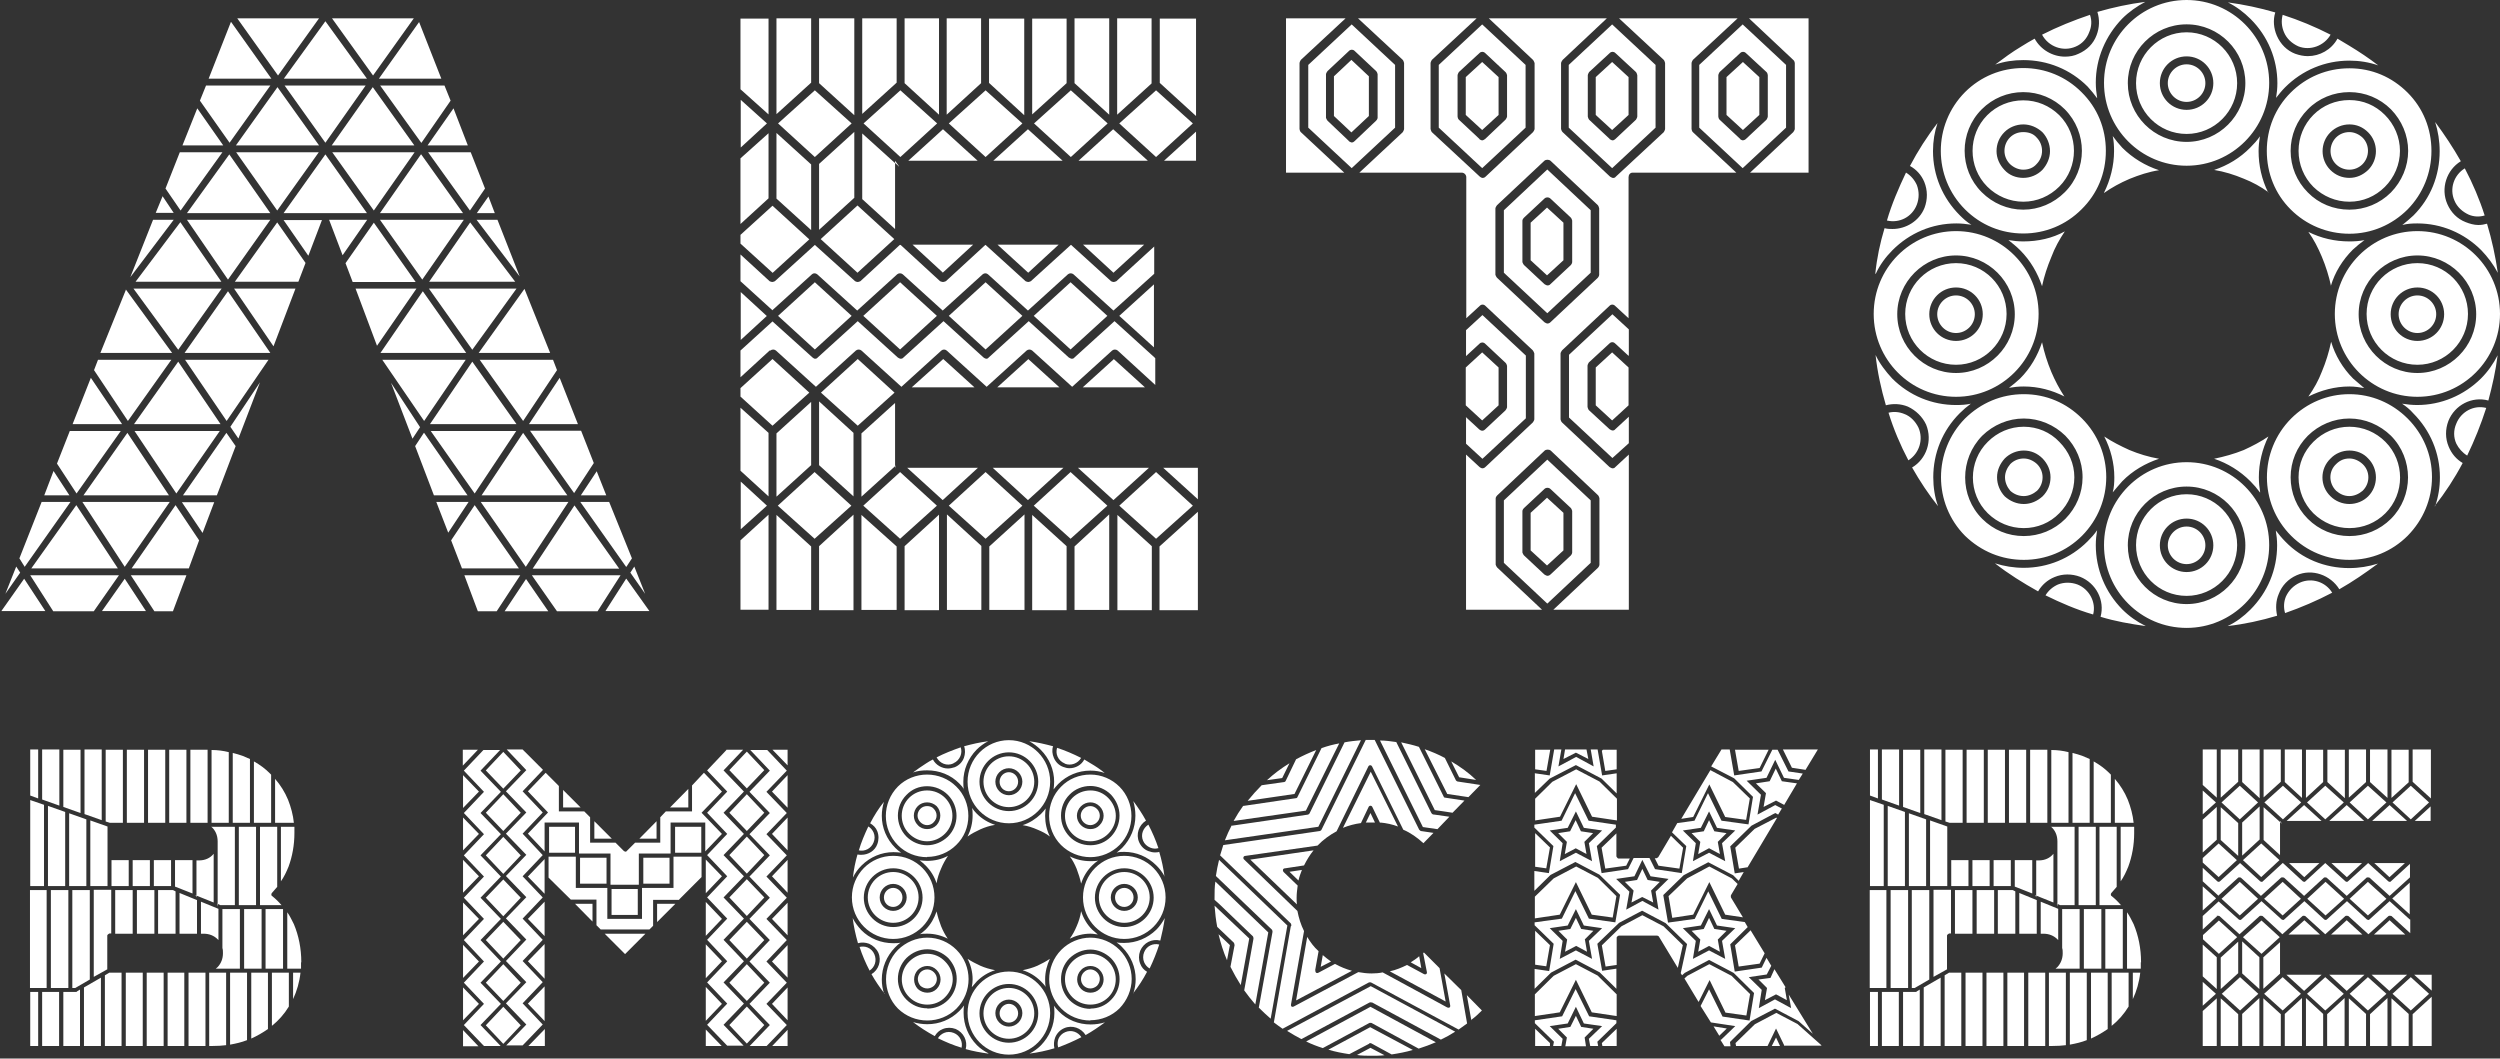 <svg width="111" height="47" viewBox="0 0 111 47" fill="none" xmlns="http://www.w3.org/2000/svg">
<rect x="0" y="0" width="111" height="47" fill="#333333" stroke="none"/>
<path d="M1.072 25.696L2.012 27.13H0.061L1.072 25.696ZM0.72 25.155L0.896 25.425L0.238 26.366L0.72 25.155ZM1.848 22.287H3.129L1.096 25.167L0.861 24.791L1.848 22.287ZM2.365 27.141L1.343 25.543H5.28L4.163 27.141H2.377H2.365ZM5.233 25.237H1.39L3.388 22.428L5.233 25.237ZM2.377 20.912L3.082 21.993H1.965L2.377 20.912ZM3.094 19.137H5.362L3.399 21.911L2.53 20.583L3.094 19.149V19.137ZM4.034 16.775L5.421 18.832H3.223L4.034 16.775ZM3.658 22.287H7.536L5.538 25.167L3.658 22.287ZM3.705 21.993L5.656 19.219L7.501 21.993H3.705ZM4.351 15.976H7.607L5.679 18.691L4.175 16.434L4.351 15.976ZM5.585 12.849L7.642 15.67H4.457L5.597 12.849H5.585ZM5.538 25.696L6.479 27.13H4.528L5.538 25.696ZM6.796 9.758H7.713L5.785 12.308L6.796 9.758ZM7.666 27.141H6.855L5.809 25.543H8.277L7.678 27.141H7.666ZM8.383 25.237H5.844L7.795 22.428L8.841 23.991L8.383 25.237ZM9.84 12.814L7.913 15.529L5.926 12.814H9.84ZM7.913 16.058L9.793 18.832H5.95L7.913 16.058ZM5.962 19.137H9.758L7.83 21.911L5.973 19.137H5.962ZM9.828 12.508H6.02L8.007 9.864L9.828 12.508ZM7.219 8.712L7.713 9.452H6.914L7.219 8.712ZM7.983 6.761H9.875L8.018 9.347L7.348 8.371L7.983 6.761ZM8.994 23.662L8.077 22.299H9.511L8.994 23.662ZM8.759 4.81L9.911 6.455H8.101L8.759 4.81ZM9.629 21.993H8.124L10.052 19.219L10.463 19.807L9.629 21.993ZM8.195 15.67L10.122 12.931L12.003 15.67H8.195ZM11.92 15.976L10.063 18.691L8.218 15.976H11.92ZM12.003 9.464H8.3L10.181 6.855L12.003 9.464ZM8.3 9.758H12.003L10.122 12.414L8.3 9.758ZM9.147 3.799H12.003L10.193 6.338L8.876 4.469L9.147 3.799ZM10.263 0.978L12.05 3.493H9.264L10.251 0.978H10.263ZM10.581 19.466L10.228 18.949L11.544 16.974L10.592 19.454L10.581 19.466ZM12.144 15.376L10.393 12.814H13.119L12.144 15.376ZM13.248 12.508H10.428L12.308 9.875L13.566 11.674L13.248 12.508ZM14.165 6.455H10.475L12.32 3.869L14.165 6.455ZM14.153 6.761L12.308 9.347L10.486 6.761H14.153ZM12.344 3.352L10.534 0.814H14.165L12.344 3.352ZM12.59 9.464L14.447 6.855L16.293 9.464H12.59ZM13.683 11.345L12.59 9.77H14.295L13.695 11.345H13.683ZM12.602 3.493L14.447 0.943L16.293 3.493H12.602ZM14.447 6.338L12.637 3.799H16.234L14.447 6.338ZM16.304 9.758L15.211 11.333L14.612 9.758H16.316H16.304ZM16.563 3.352L14.741 0.814H18.373L16.563 3.352ZM14.729 6.455L16.551 3.869L18.396 6.455H14.729ZM16.598 9.347L14.753 6.761H18.408L16.598 9.347ZM16.598 9.887L18.455 12.52H15.658L15.341 11.685L16.598 9.887ZM18.491 12.814L16.739 15.352L15.787 12.814H18.502H18.491ZM16.822 3.493L18.608 0.978L19.595 3.493H16.81H16.822ZM18.702 6.338L16.88 3.799H19.736L20.007 4.469L18.714 6.338H18.702ZM18.702 6.855L20.559 9.464H16.869L18.69 6.855H18.702ZM20.594 9.758L18.749 12.414L16.869 9.758H20.594ZM20.7 15.67H16.892L18.773 12.931L20.7 15.67ZM18.831 18.691L16.974 15.976H20.677L18.831 18.691ZM18.655 18.961L18.314 19.478L17.362 16.998L18.655 18.973V18.961ZM18.831 19.219L20.759 21.993H19.266L18.432 19.807L18.82 19.219H18.831ZM18.984 6.455L20.136 4.81L20.771 6.455H18.984ZM20.865 9.347L19.008 6.761H20.9L21.535 8.371L20.865 9.347ZM22.933 12.814L20.97 15.529L19.043 12.814H22.945H22.933ZM19.055 12.508L20.876 9.875L22.874 12.508H19.043H19.055ZM22.933 18.832H19.09L20.97 16.058L22.933 18.832ZM22.921 19.137L21.076 21.911L19.125 19.137H22.921ZM20.806 22.287L19.901 23.651L19.372 22.287H20.806ZM20.512 25.237L20.03 23.991L21.076 22.428L23.039 25.237H20.5H20.512ZM20.618 25.543H23.098L22.052 27.141H21.217L20.618 25.543ZM21.17 9.464L21.687 8.724L21.969 9.464H21.17ZM21.17 9.758H22.087L23.074 12.273L21.159 9.758H21.17ZM21.253 15.67L23.286 12.826L24.426 15.67H21.253ZM24.555 15.976L24.731 16.434L23.227 18.691L21.299 15.976H24.555ZM25.237 22.287L23.345 25.167L21.346 22.287H25.249H25.237ZM23.227 19.219L25.19 21.993H21.382L23.227 19.219ZM24.355 27.141H22.404L23.356 25.707L24.344 27.141H24.355ZM23.486 18.832L24.849 16.775L25.66 18.832H23.486ZM25.495 21.899L23.533 19.125H25.801L26.365 20.559L25.495 21.887V21.899ZM24.731 27.141L23.615 25.543H27.552L26.53 27.141H24.743H24.731ZM25.507 22.44L27.493 25.249H23.65L25.507 22.44ZM27.799 25.167L25.766 22.287H27.047L28.058 24.791L27.811 25.167H27.799ZM25.789 21.993L26.494 20.924L26.918 21.993H25.777H25.789ZM27.811 25.696L28.833 27.13H26.882L27.799 25.696H27.811ZM28.163 25.155L28.645 26.366L27.987 25.425L28.163 25.155Z" fill="white"/>
<path d="M34.123 5.08L32.877 3.963V0.825H34.123V5.08ZM34.052 5.48L32.889 6.549V4.434L34.052 5.48ZM34.123 8.806L32.877 9.946V7.031L34.123 5.915V8.806ZM34.299 12.109L32.877 10.816V10.428L34.299 9.135L35.933 10.628L34.299 12.12V12.109ZM34.299 13.778L32.877 12.485V11.298L34.17 12.485C34.17 12.485 34.24 12.52 34.299 12.52C34.334 12.52 34.37 12.496 34.405 12.485L36.179 10.874L37.966 12.485C37.966 12.485 38.036 12.52 38.072 12.52C38.13 12.52 38.166 12.496 38.201 12.485L39.952 10.874H39.987L41.739 12.485C41.739 12.485 41.821 12.52 41.868 12.52C41.915 12.52 41.962 12.496 41.997 12.485L43.749 10.874H43.76L45.535 12.485C45.535 12.485 45.606 12.52 45.664 12.52C45.7 12.52 45.735 12.496 45.77 12.485L47.545 10.874H47.557L49.331 12.485C49.331 12.485 49.402 12.52 49.437 12.52C49.496 12.52 49.531 12.496 49.566 12.485L51.247 10.945V12.156L49.437 13.789L47.662 12.179C47.592 12.12 47.486 12.12 47.416 12.179L45.641 13.789L43.866 12.179C43.796 12.12 43.702 12.12 43.631 12.179L41.856 13.789L40.082 12.179C40.011 12.12 39.905 12.12 39.835 12.179L38.06 13.789L36.285 12.179C36.215 12.12 36.109 12.12 36.05 12.179L34.276 13.789L34.299 13.778ZM34.052 14.024L32.889 15.094V12.967L34.052 14.036V14.024ZM34.17 15.564L32.877 16.751V15.564L34.299 14.271L36.074 15.87C36.074 15.87 36.144 15.928 36.179 15.928C36.238 15.928 36.273 15.917 36.309 15.87L38.084 14.259L39.858 15.87C39.858 15.87 39.941 15.928 39.987 15.928C40.035 15.928 40.082 15.917 40.117 15.87L41.892 14.259L43.666 15.87C43.666 15.87 43.737 15.928 43.796 15.928C43.831 15.928 43.866 15.917 43.901 15.87L45.676 14.259L47.451 15.87C47.451 15.87 47.545 15.928 47.58 15.928C47.639 15.928 47.674 15.917 47.709 15.87L49.484 14.259L51.259 15.87L51.294 15.905V17.092L49.625 15.564C49.555 15.505 49.449 15.505 49.378 15.564L47.604 17.174L45.829 15.564C45.758 15.505 45.653 15.505 45.582 15.564L43.807 17.174L42.033 15.564C41.962 15.505 41.868 15.505 41.797 15.564L40.023 17.174L38.248 15.564C38.178 15.505 38.072 15.505 38.001 15.564L36.227 17.174L34.452 15.564C34.381 15.505 34.276 15.505 34.205 15.564M35.933 17.433L34.299 18.902L32.877 17.609V17.233L34.299 15.94L35.933 17.433ZM32.877 18.103L34.123 19.219V22.04L32.877 20.9V18.091V18.103ZM34.052 22.452L32.889 23.498V21.382L34.052 22.452ZM32.877 23.991L34.123 22.851V27.071H32.877V23.98V23.991ZM36.015 3.67L34.475 5.068V0.814H36.015V3.67ZM36.015 10.216L34.475 8.818V5.903L36.015 7.301V10.216ZM34.475 19.243L36.015 17.844V20.653L34.475 22.052V19.243ZM34.475 22.863L36.015 24.262V27.082H34.475V22.863ZM34.546 5.48L36.179 4.01L37.813 5.48L36.179 6.972L34.546 5.48ZM36.179 12.532L37.813 14.024L36.179 15.517L34.546 14.024L36.179 12.532ZM37.801 22.452L36.168 23.921L34.534 22.452L36.168 20.959L37.801 22.452ZM37.931 5.115L36.367 3.693V0.814H37.931V5.104V5.115ZM37.931 5.856V8.782L36.367 10.204V7.278L37.931 5.856ZM36.367 17.821L37.895 19.219V22.04L36.367 20.653V17.809V17.821ZM36.367 24.25L37.895 22.851V27.094H36.367V24.25ZM36.438 10.616L38.072 9.123L39.706 10.616L38.072 12.109L36.438 10.616ZM39.717 17.433L38.084 18.902L36.45 17.433L38.084 15.94L39.717 17.433ZM39.741 17.891V20.7L38.248 22.052V19.243L39.741 17.891ZM38.248 22.863L39.811 24.262V27.082H38.248V22.863ZM39.811 3.67L38.283 5.057V0.814H39.811V3.67ZM39.741 10.169L38.283 8.841V5.926L39.741 7.243V10.169ZM38.342 5.48L39.976 4.01L41.609 5.48L39.976 6.972L38.342 5.48ZM39.964 12.532L41.598 14.024L39.964 15.517L38.33 14.024L39.964 12.532ZM41.598 22.452L39.964 23.921L38.33 22.452L39.964 20.959L41.598 22.452ZM39.917 7.395L39.741 7.231V7.137L39.917 7.384V7.395ZM39.741 20.818V20.689L39.764 20.665L39.741 20.806V20.818ZM41.692 5.092L40.164 3.693V0.814H41.692V5.092ZM40.164 24.25L41.692 22.851V27.094H40.164V24.25ZM43.419 20.771L41.856 22.205L40.281 20.771H43.419ZM40.328 7.137L41.868 5.738L43.408 7.137H40.328ZM41.88 15.94L43.267 17.198H40.481L41.88 15.94ZM41.868 12.109L40.516 10.863H43.208L41.856 12.109H41.868ZM43.56 3.693L42.033 5.092V0.814H43.56V3.693ZM42.044 22.84L43.572 24.238V27.082H42.044V22.84ZM42.127 5.48L43.76 4.01L45.394 5.48L43.76 6.972L42.127 5.48ZM43.76 12.532L45.394 14.024L43.76 15.517L42.127 14.024L43.76 12.532ZM45.394 22.452L43.76 23.921L42.127 22.452L43.76 20.959L45.394 22.452ZM45.476 5.115L43.913 3.681V0.825H45.476V5.115ZM43.925 24.262L45.488 22.84V27.082H43.925V24.262ZM47.216 20.771L45.641 22.205L44.078 20.771H47.216ZM44.101 7.137L45.641 5.738L47.181 7.137H44.101ZM45.653 15.94L47.039 17.198H44.278L45.664 15.94H45.653ZM45.653 12.109L44.289 10.863H47.004L45.653 12.109ZM47.357 3.693L45.829 5.08V0.825H47.357V3.705V3.693ZM45.829 22.863L47.357 24.25V27.094H45.829V22.875V22.863ZM45.911 5.48L47.545 4.01L49.179 5.48L47.545 6.972L45.911 5.48ZM47.533 12.532L49.167 14.024L47.533 15.517L45.899 14.024L47.533 12.532ZM49.167 22.452L47.533 23.921L45.899 22.452L47.533 20.959L49.167 22.452ZM49.249 5.092L47.709 3.693V0.814H49.249V5.092ZM47.709 24.262L49.249 22.84V27.082H47.709V24.262ZM51.012 20.771L49.437 22.205L47.862 20.771H51.012ZM47.886 7.137L49.425 5.738L50.965 7.137H47.886ZM49.449 15.94L50.836 17.198H48.074L49.461 15.94H49.449ZM49.437 12.109L48.086 10.863H50.8L49.437 12.109ZM51.13 3.705L49.602 5.092V0.814H51.13V3.705ZM49.613 22.863L51.141 24.25V27.094H49.613V22.875V22.863ZM49.696 5.48L51.329 4.01L52.963 5.48L51.329 6.972L49.696 5.48ZM51.235 15.423L49.696 14.024L51.235 12.626V15.435V15.423ZM52.963 22.452L51.329 23.921L49.696 22.452L51.329 20.959L52.963 22.452ZM53.104 5.151L51.494 3.681V0.825H53.104V5.162V5.151ZM51.482 24.262L53.186 22.722V27.094H51.482V24.273V24.262ZM53.186 20.771V22.169L51.647 20.771H53.186ZM51.682 7.137L53.104 5.844V7.137H51.682Z" fill="white"/>
<path d="M57.099 0.814H59.744L57.758 2.659C57.758 2.659 57.699 2.753 57.699 2.8V5.726C57.699 5.726 57.711 5.832 57.758 5.868L59.685 7.666H57.099V0.814ZM60.014 1.084L61.942 2.882V5.668L60.014 7.466L58.087 5.668V2.882L60.014 1.084ZM59.885 6.267C59.885 6.267 59.979 6.326 60.014 6.326C60.073 6.326 60.108 6.302 60.144 6.267L61.096 5.362C61.096 5.362 61.166 5.292 61.166 5.233V3.294C61.166 3.294 61.143 3.188 61.096 3.152L60.144 2.259C60.073 2.189 59.967 2.189 59.897 2.259L58.945 3.152C58.945 3.152 58.874 3.247 58.874 3.294V5.233C58.874 5.233 58.91 5.327 58.945 5.362L59.897 6.267H59.885ZM59.227 3.388L60.002 2.659L60.778 3.388V5.151L60.002 5.879L59.227 5.151V3.388ZM72.484 7.666C72.379 7.666 72.308 7.76 72.308 7.866V14.13L71.709 13.578C71.638 13.507 71.532 13.507 71.462 13.578L69.358 15.552C69.358 15.552 69.288 15.646 69.288 15.693V18.62C69.288 18.62 69.311 18.726 69.358 18.761L71.462 20.736C71.462 20.736 71.556 20.794 71.591 20.794C71.65 20.794 71.685 20.783 71.721 20.736L72.32 20.183V27.071H68.97L70.957 25.202C70.957 25.202 71.015 25.131 71.015 25.073V22.122C71.015 22.122 70.992 22.029 70.957 21.993L68.853 20.007C68.782 19.948 68.653 19.948 68.582 20.007L66.479 21.993C66.479 21.993 66.408 22.064 66.408 22.122V25.073C66.408 25.073 66.443 25.167 66.479 25.202L68.465 27.071H65.092V20.183L65.691 20.736C65.691 20.736 65.762 20.794 65.82 20.794C65.856 20.794 65.903 20.783 65.95 20.736L68.053 18.761C68.053 18.761 68.124 18.667 68.124 18.62V15.693C68.124 15.693 68.089 15.588 68.053 15.552L65.95 13.578C65.879 13.507 65.773 13.507 65.703 13.578L65.103 14.13V7.866C65.103 7.76 65.009 7.666 64.904 7.666H60.355L62.283 5.868C62.283 5.868 62.341 5.773 62.341 5.726V2.8C62.341 2.8 62.318 2.694 62.283 2.659L60.296 0.814H65.562L63.575 2.659C63.575 2.659 63.517 2.753 63.517 2.8V5.726C63.517 5.726 63.54 5.832 63.575 5.868L65.703 7.842C65.703 7.842 65.773 7.901 65.832 7.901C65.867 7.901 65.914 7.889 65.961 7.842L68.065 5.868C68.065 5.868 68.136 5.773 68.136 5.726V2.8C68.136 2.8 68.1 2.694 68.065 2.659L66.103 0.814H71.344L69.382 2.659C69.382 2.659 69.311 2.753 69.311 2.8V5.726C69.311 5.726 69.335 5.832 69.382 5.868L71.485 7.842C71.485 7.842 71.579 7.901 71.615 7.901C71.674 7.901 71.709 7.889 71.744 7.842L73.871 5.868C73.871 5.868 73.93 5.773 73.93 5.726V2.8C73.93 2.8 73.907 2.694 73.871 2.659L71.885 0.814H77.15L75.164 2.659C75.164 2.659 75.105 2.753 75.105 2.8V5.726C75.105 5.726 75.117 5.832 75.164 5.868L77.092 7.666H72.52H72.484ZM65.809 1.084L67.736 2.882V5.668L65.809 7.466L63.881 5.668V2.882L65.809 1.084ZM65.679 6.173C65.679 6.173 65.75 6.232 65.809 6.232C65.844 6.232 65.891 6.208 65.938 6.173L66.843 5.315C66.843 5.315 66.913 5.221 66.913 5.174V3.341C66.913 3.341 66.89 3.235 66.843 3.199L65.938 2.353C65.867 2.283 65.762 2.283 65.691 2.353L64.774 3.199C64.774 3.199 64.716 3.294 64.716 3.341V5.174C64.716 5.174 64.727 5.28 64.774 5.315L65.691 6.173H65.679ZM65.08 3.423L65.809 2.753L66.537 3.423V5.104L65.809 5.773L65.08 5.104V3.423ZM65.08 18.514L65.679 19.067C65.679 19.067 65.75 19.125 65.809 19.125C65.844 19.125 65.891 19.114 65.938 19.067L66.843 18.22C66.843 18.22 66.913 18.126 66.913 18.079V16.246C66.913 16.246 66.89 16.14 66.843 16.105L65.938 15.258C65.867 15.188 65.762 15.188 65.691 15.258L65.092 15.811V14.659L65.82 13.989L67.748 15.787V18.573L65.82 20.371L65.092 19.701V18.549L65.08 18.514ZM65.08 16.316L65.809 15.646L66.537 16.316V17.997L65.809 18.667L65.08 17.997V16.316ZM68.841 7.137C68.77 7.078 68.641 7.078 68.571 7.137L66.467 9.111C66.467 9.111 66.396 9.206 66.396 9.253V12.203C66.396 12.203 66.432 12.297 66.467 12.332L68.571 14.306C68.571 14.306 68.665 14.365 68.7 14.365C68.759 14.365 68.806 14.342 68.841 14.306L70.945 12.332C70.945 12.332 71.004 12.261 71.004 12.203V9.253C71.004 9.253 70.98 9.147 70.945 9.111L68.841 7.137ZM70.627 12.109L68.7 13.907L66.772 12.109V9.335L68.7 7.525L70.627 9.335V12.109ZM68.7 26.8L66.772 24.99V22.217L68.7 20.407L70.627 22.217V24.99L68.7 26.8ZM68.571 8.818L67.666 9.664C67.666 9.664 67.595 9.734 67.595 9.793V11.639C67.595 11.639 67.63 11.732 67.666 11.768L68.571 12.614C68.571 12.614 68.665 12.673 68.7 12.673C68.759 12.673 68.806 12.661 68.841 12.614L69.746 11.768C69.746 11.768 69.805 11.697 69.805 11.639V9.793C69.805 9.793 69.781 9.699 69.746 9.664L68.841 8.818C68.77 8.747 68.641 8.747 68.571 8.818ZM68.841 21.711C68.77 21.641 68.641 21.641 68.571 21.711L67.666 22.557C67.666 22.557 67.595 22.628 67.595 22.687V24.532C67.595 24.532 67.63 24.626 67.666 24.661L68.571 25.508C68.571 25.508 68.665 25.566 68.7 25.566C68.759 25.566 68.806 25.543 68.841 25.508L69.746 24.661C69.746 24.661 69.805 24.591 69.805 24.532V22.687C69.805 22.687 69.781 22.593 69.746 22.557L68.841 21.711ZM69.417 9.887V11.556L68.688 12.226L67.96 11.556V9.887L68.688 9.217L69.417 9.887ZM69.417 24.438L68.688 25.108L67.96 24.438V22.769L68.688 22.099L69.417 22.769V24.438ZM71.579 1.084L73.507 2.882V5.668L71.579 7.466L69.652 5.668V2.882L71.579 1.084ZM72.308 15.799L71.709 15.247C71.638 15.176 71.532 15.176 71.462 15.247L70.545 16.093C70.545 16.093 70.486 16.187 70.486 16.234V18.068C70.486 18.068 70.51 18.173 70.545 18.209L71.462 19.055C71.462 19.055 71.556 19.114 71.591 19.114C71.65 19.114 71.685 19.102 71.721 19.055L72.32 18.503V19.678L71.591 20.336L69.664 18.538V15.752L71.591 13.954L72.32 14.624V15.776L72.308 15.799ZM71.462 6.173C71.462 6.173 71.556 6.232 71.591 6.232C71.65 6.232 71.685 6.208 71.721 6.173L72.637 5.315C72.637 5.315 72.696 5.221 72.696 5.174V3.341C72.696 3.341 72.672 3.235 72.637 3.199L71.721 2.353C71.65 2.283 71.544 2.283 71.474 2.353L70.557 3.199C70.557 3.199 70.498 3.294 70.498 3.341V5.174C70.498 5.174 70.522 5.28 70.557 5.315L71.474 6.173H71.462ZM70.851 3.423L71.579 2.753L72.308 3.423V5.104L71.579 5.773L70.851 5.104V3.423ZM72.308 17.997L71.579 18.667L70.851 17.997V16.316L71.579 15.646L72.308 16.316V17.997ZM77.374 1.084L79.301 2.882V5.668L77.374 7.466L75.446 5.668V2.882L77.374 1.084ZM77.256 6.173C77.256 6.173 77.327 6.232 77.386 6.232C77.421 6.232 77.48 6.208 77.515 6.173L78.432 5.315C78.432 5.315 78.49 5.221 78.49 5.174V3.341C78.49 3.341 78.479 3.235 78.432 3.199L77.515 2.353C77.444 2.283 77.339 2.283 77.268 2.353L76.351 3.199C76.351 3.199 76.293 3.294 76.293 3.341V5.174C76.293 5.174 76.304 5.28 76.351 5.315L77.268 6.173H77.256ZM76.657 3.423L77.386 2.753L78.114 3.423V5.104L77.386 5.773L76.657 5.104V3.423ZM80.289 7.666H77.703L79.619 5.868C79.619 5.868 79.689 5.773 79.689 5.726V2.8C79.689 2.8 79.677 2.694 79.619 2.659L77.656 0.814H80.3V7.666H80.289Z" fill="white"/>
<path d="M86.847 17.618C84.826 17.618 83.192 15.973 83.192 13.94C83.192 11.906 84.826 10.261 86.847 10.261C88.869 10.261 90.514 11.906 90.514 13.94C90.514 15.973 88.869 17.618 86.847 17.618ZM83.263 12.153C83.333 11.46 83.474 10.79 83.674 10.132C83.803 10.167 83.921 10.167 84.027 10.167C84.626 10.167 85.214 9.814 85.449 9.226C85.59 8.85 85.59 8.451 85.437 8.075C85.308 7.769 85.085 7.522 84.802 7.369C85.155 6.699 85.566 6.053 86.025 5.465C85.895 5.853 85.825 6.265 85.825 6.711C85.825 7.781 86.248 8.792 87.012 9.556C87.177 9.72 87.329 9.861 87.529 9.979C87.294 9.943 87.083 9.92 86.859 9.92C85.79 9.92 84.791 10.343 84.027 11.107C83.721 11.413 83.463 11.765 83.286 12.153M86.048 22.473C85.625 21.944 85.237 21.356 84.897 20.757C85.531 20.381 85.813 19.57 85.519 18.852C85.355 18.5 85.061 18.218 84.708 18.053C84.391 17.924 84.05 17.912 83.733 17.994C83.521 17.266 83.357 16.525 83.275 15.761C83.451 16.137 83.721 16.49 84.015 16.807C84.779 17.571 85.79 17.983 86.847 17.983C87.083 17.983 87.294 17.971 87.506 17.924C87.329 18.053 87.165 18.194 87.012 18.347C86.248 19.111 85.837 20.122 85.837 21.191C85.837 21.638 85.907 22.085 86.048 22.473ZM83.78 9.791C83.992 9.062 84.297 8.357 84.626 7.663C84.838 7.793 85.002 7.981 85.108 8.216C85.214 8.498 85.214 8.803 85.108 9.085C84.897 9.638 84.332 9.92 83.78 9.791ZM84.732 20.439C84.379 19.769 84.074 19.052 83.85 18.324C84.085 18.265 84.332 18.288 84.556 18.382C84.838 18.488 85.049 18.723 85.178 18.982C85.414 19.511 85.214 20.134 84.732 20.439ZM86.847 16.561C88.281 16.561 89.457 15.385 89.457 13.951C89.457 12.517 88.281 11.342 86.847 11.342C85.414 11.342 84.238 12.517 84.238 13.951C84.238 15.385 85.414 16.561 86.847 16.561ZM86.847 16.196C85.602 16.196 84.591 15.185 84.591 13.94C84.591 12.694 85.602 11.683 86.847 11.683C88.093 11.683 89.092 12.694 89.092 13.94C89.092 15.185 88.082 16.196 86.847 16.196ZM86.847 15.138C87.506 15.138 88.035 14.61 88.035 13.951C88.035 13.293 87.506 12.764 86.847 12.764C86.189 12.764 85.66 13.293 85.66 13.951C85.66 14.61 86.189 15.138 86.847 15.138ZM86.847 14.786C86.389 14.786 86.013 14.41 86.013 13.951C86.013 13.493 86.389 13.117 86.847 13.117C87.306 13.117 87.682 13.493 87.682 13.951C87.682 14.41 87.306 14.786 86.847 14.786ZM89.833 10.367C88.857 10.367 87.941 9.99 87.247 9.297C85.813 7.863 85.813 5.536 87.247 4.09C87.941 3.397 88.857 3.021 89.833 3.021C90.808 3.021 91.725 3.397 92.418 4.09C93.124 4.784 93.5 5.7 93.5 6.699C93.5 7.699 93.124 8.604 92.418 9.297C91.725 9.99 90.808 10.367 89.833 10.367ZM89.856 24.858C88.869 24.858 87.964 24.482 87.247 23.789C85.825 22.355 85.825 20.028 87.247 18.582C87.952 17.889 88.857 17.501 89.856 17.501C90.855 17.501 91.749 17.889 92.442 18.582C93.876 20.016 93.876 22.343 92.442 23.789C91.749 24.482 90.832 24.858 89.856 24.858ZM89.833 9.309C90.526 9.309 91.184 9.027 91.678 8.533C92.689 7.522 92.689 5.877 91.678 4.854C91.184 4.361 90.526 4.09 89.833 4.09C89.139 4.09 88.481 4.361 87.988 4.854C86.977 5.865 86.977 7.522 87.988 8.533C88.481 9.027 89.139 9.309 89.833 9.309ZM89.856 23.801C90.55 23.801 91.208 23.53 91.702 23.037C92.183 22.543 92.466 21.897 92.466 21.191C92.466 20.486 92.183 19.84 91.702 19.346C91.208 18.864 90.55 18.582 89.856 18.582C89.163 18.582 88.505 18.864 88.011 19.346C87 20.381 87 22.026 88.011 23.037C88.505 23.53 89.151 23.801 89.856 23.801ZM89.833 8.956C89.233 8.956 88.657 8.709 88.234 8.286C87.365 7.416 87.365 5.982 88.234 5.113C88.657 4.69 89.222 4.455 89.833 4.455C90.444 4.455 90.996 4.69 91.431 5.113C92.301 5.982 92.301 7.416 91.431 8.286C91.008 8.709 90.444 8.956 89.833 8.956ZM89.856 23.448C89.257 23.448 88.693 23.213 88.258 22.79C87.376 21.92 87.376 20.486 88.258 19.616C88.681 19.193 89.245 18.947 89.856 18.947C90.468 18.947 91.032 19.193 91.431 19.616C91.854 20.04 92.101 20.592 92.101 21.191C92.101 21.791 91.854 22.367 91.431 22.79C91.02 23.213 90.456 23.448 89.856 23.448ZM95.263 27.797C94.593 27.703 93.911 27.585 93.265 27.386C93.465 26.657 93.065 25.893 92.36 25.611C91.984 25.47 91.584 25.47 91.22 25.622C90.902 25.752 90.656 25.975 90.491 26.257C89.821 25.881 89.175 25.482 88.575 25.011C88.987 25.141 89.41 25.211 89.856 25.211C90.914 25.211 91.925 24.8 92.689 24.036C92.853 23.871 92.994 23.718 93.112 23.542C93.077 23.754 93.053 23.965 93.053 24.2C93.053 25.282 93.476 26.292 94.228 27.056C94.534 27.362 94.887 27.609 95.251 27.785M93.112 4.361C92.983 4.184 92.842 4.008 92.689 3.843C91.925 3.079 90.914 2.668 89.833 2.668C89.41 2.668 88.987 2.727 88.587 2.868C88.963 2.586 89.327 2.315 89.739 2.069C89.939 1.939 90.15 1.822 90.338 1.716C90.609 2.21 91.137 2.515 91.69 2.515C91.89 2.515 92.101 2.48 92.289 2.386C92.665 2.221 92.947 1.939 93.088 1.563C93.218 1.222 93.23 0.87 93.124 0.529C93.817 0.329 94.522 0.176 95.251 0.082C94.875 0.282 94.522 0.529 94.228 0.823C93.488 1.587 93.053 2.598 93.053 3.667C93.053 3.902 93.077 4.125 93.112 4.337M89.833 7.898C90.15 7.898 90.456 7.769 90.679 7.546C90.891 7.311 91.02 7.017 91.02 6.711C91.02 6.394 90.891 6.088 90.679 5.865C90.444 5.653 90.15 5.524 89.833 5.524C89.516 5.524 89.21 5.653 88.998 5.865C88.763 6.1 88.646 6.394 88.646 6.711C88.646 7.017 88.775 7.311 88.998 7.546C89.21 7.781 89.516 7.898 89.833 7.898ZM89.856 22.378C90.174 22.378 90.456 22.249 90.691 22.038C90.926 21.803 91.043 21.509 91.043 21.191C91.043 20.874 90.914 20.592 90.691 20.357C90.456 20.122 90.174 20.004 89.856 20.004C89.539 20.004 89.233 20.134 89.01 20.357C88.799 20.592 88.669 20.874 88.669 21.191C88.669 21.509 88.799 21.814 89.01 22.038C89.245 22.249 89.539 22.378 89.856 22.378ZM89.833 7.534C89.621 7.534 89.41 7.44 89.245 7.287C89.081 7.123 88.998 6.911 88.998 6.699C88.998 6.464 89.092 6.253 89.245 6.1C89.41 5.935 89.621 5.865 89.833 5.865C90.068 5.865 90.279 5.935 90.421 6.1C90.585 6.265 90.667 6.476 90.667 6.699C90.667 6.911 90.585 7.123 90.421 7.287C90.279 7.452 90.068 7.534 89.833 7.534ZM89.856 22.026C89.621 22.026 89.41 21.932 89.257 21.791C89.116 21.626 89.022 21.415 89.022 21.191C89.022 20.98 89.116 20.768 89.257 20.604C89.421 20.439 89.633 20.357 89.856 20.357C90.068 20.357 90.279 20.451 90.444 20.604C90.609 20.768 90.691 20.98 90.691 21.191C90.691 21.427 90.597 21.638 90.444 21.791C90.279 21.932 90.068 22.026 89.856 22.026ZM90.667 12.706C90.468 12.118 90.15 11.565 89.692 11.107C89.527 10.943 89.351 10.801 89.175 10.66C89.386 10.696 89.621 10.719 89.833 10.719C90.491 10.719 91.126 10.578 91.678 10.273C91.443 10.625 91.231 11.001 91.079 11.413C90.902 11.836 90.761 12.259 90.667 12.706ZM91.666 17.607C91.114 17.325 90.503 17.16 89.856 17.16C89.621 17.16 89.41 17.183 89.198 17.219C89.374 17.09 89.539 16.948 89.692 16.807C90.15 16.349 90.468 15.797 90.667 15.197C90.761 15.644 90.902 16.09 91.079 16.514C91.243 16.901 91.431 17.254 91.666 17.618M92.16 2.069C91.596 2.315 90.949 2.069 90.667 1.54C91.361 1.187 92.066 0.905 92.795 0.658C92.889 0.929 92.865 1.187 92.759 1.434C92.654 1.716 92.442 1.951 92.16 2.069ZM92.924 27.28C92.195 27.068 91.49 26.763 90.82 26.433C90.949 26.222 91.137 26.057 91.373 25.952C91.643 25.846 91.96 25.846 92.242 25.952C92.771 26.163 93.077 26.751 92.936 27.28M97.085 7.358C95.063 7.358 93.418 5.712 93.418 3.679C93.418 1.645 95.063 0 97.085 0C99.106 0 100.752 1.645 100.752 3.679C100.752 5.712 99.106 7.358 97.085 7.358ZM93.418 8.556C93.7 7.992 93.864 7.346 93.864 6.711C93.864 6.476 93.852 6.253 93.805 6.041C93.935 6.218 94.076 6.394 94.228 6.558C94.687 7.017 95.251 7.358 95.862 7.557C95.404 7.628 94.981 7.769 94.546 7.945C94.135 8.122 93.77 8.321 93.418 8.568M97.085 27.879C95.063 27.879 93.418 26.234 93.418 24.2C93.418 22.167 95.063 20.521 97.085 20.521C99.106 20.521 100.752 22.167 100.752 24.2C100.752 26.234 99.106 27.879 97.085 27.879ZM93.805 21.861C93.864 21.65 93.876 21.415 93.876 21.191C93.876 20.557 93.711 19.934 93.429 19.381C93.782 19.616 94.158 19.805 94.546 19.981C94.969 20.157 95.392 20.286 95.862 20.369C95.263 20.569 94.687 20.898 94.228 21.368C94.088 21.532 93.947 21.685 93.805 21.861ZM97.085 6.3C98.519 6.3 99.694 5.125 99.694 3.691C99.694 2.257 98.53 1.081 97.085 1.081C95.639 1.081 94.475 2.257 94.475 3.691C94.475 5.125 95.639 6.3 97.085 6.3ZM97.085 26.821C98.519 26.821 99.694 25.646 99.694 24.212C99.694 22.778 98.53 21.603 97.085 21.603C95.639 21.603 94.475 22.778 94.475 24.212C94.475 25.646 95.639 26.821 97.085 26.821ZM97.085 5.947C95.839 5.947 94.84 4.936 94.84 3.691C94.84 2.445 95.85 1.434 97.085 1.434C98.319 1.434 99.329 2.445 99.329 3.691C99.329 4.936 98.319 5.947 97.085 5.947ZM97.085 26.457C95.839 26.457 94.84 25.446 94.84 24.2C94.84 22.954 95.85 21.944 97.085 21.944C98.319 21.944 99.329 22.954 99.329 24.2C99.329 25.446 98.319 26.457 97.085 26.457ZM97.085 4.878C97.743 4.878 98.272 4.349 98.272 3.691C98.272 3.032 97.743 2.503 97.085 2.503C96.426 2.503 95.897 3.032 95.897 3.691C95.897 4.349 96.426 4.878 97.085 4.878ZM97.085 25.399C97.743 25.399 98.272 24.87 98.272 24.212C98.272 23.554 97.743 23.025 97.085 23.025C96.426 23.025 95.897 23.554 95.897 24.212C95.897 24.87 96.426 25.399 97.085 25.399ZM97.085 4.525C96.626 4.525 96.25 4.149 96.25 3.691C96.25 3.232 96.626 2.856 97.085 2.856C97.543 2.856 97.919 3.232 97.919 3.691C97.919 4.149 97.543 4.525 97.085 4.525ZM97.085 25.047C96.626 25.047 96.25 24.671 96.25 24.212C96.25 23.754 96.626 23.378 97.085 23.378C97.543 23.378 97.919 23.754 97.919 24.212C97.919 24.671 97.543 25.047 97.085 25.047ZM100.716 8.533C100.375 8.286 100.011 8.086 99.623 7.934C99.2 7.757 98.754 7.616 98.307 7.546C98.906 7.346 99.459 7.017 99.917 6.547C100.082 6.382 100.223 6.229 100.34 6.053C100.305 6.265 100.281 6.5 100.281 6.711C100.281 7.346 100.422 7.969 100.705 8.545M100.34 21.861C100.211 21.685 100.07 21.52 99.917 21.368C99.459 20.909 98.906 20.569 98.307 20.369C98.754 20.275 99.188 20.157 99.623 19.981C100.011 19.805 100.387 19.605 100.716 19.381C100.446 19.934 100.293 20.557 100.293 21.191C100.293 21.427 100.317 21.65 100.352 21.861M101.057 4.349C101.092 4.137 101.116 3.926 101.116 3.691C101.116 2.621 100.693 1.61 99.929 0.846C99.623 0.541 99.294 0.294 98.918 0.106C99.623 0.2 100.34 0.353 101.022 0.552C100.916 0.893 100.951 1.258 101.092 1.587C101.257 1.963 101.539 2.245 101.903 2.386C102.103 2.456 102.279 2.492 102.468 2.492C102.996 2.492 103.514 2.21 103.784 1.716L104.313 2.033C104.759 2.304 105.183 2.586 105.594 2.903C105.183 2.762 104.759 2.692 104.313 2.692C103.232 2.692 102.221 3.115 101.457 3.879C101.316 4.02 101.175 4.196 101.045 4.361M98.906 27.797C99.282 27.621 99.612 27.374 99.917 27.068C100.681 26.304 101.104 25.293 101.104 24.212C101.104 23.977 101.081 23.765 101.045 23.554C101.175 23.718 101.316 23.895 101.469 24.047C102.209 24.811 103.22 25.223 104.301 25.223C104.748 25.223 105.171 25.152 105.582 25.023C105.03 25.434 104.466 25.822 103.866 26.163C103.478 25.529 102.656 25.235 101.974 25.54C101.598 25.705 101.316 25.999 101.175 26.375C101.045 26.68 101.034 27.009 101.104 27.338C100.399 27.55 99.647 27.715 98.906 27.797ZM104.313 10.378C103.326 10.378 102.397 9.99 101.704 9.297C101.01 8.604 100.646 7.687 100.646 6.699C100.646 5.712 101.022 4.795 101.704 4.114C102.397 3.42 103.314 3.032 104.313 3.032C105.312 3.032 106.205 3.42 106.899 4.114C107.592 4.807 107.956 5.724 107.956 6.699C107.956 7.675 107.58 8.604 106.899 9.297C106.205 9.99 105.288 10.378 104.313 10.378ZM104.313 24.858C103.337 24.858 102.421 24.482 101.727 23.789C100.293 22.355 100.293 20.028 101.727 18.582C102.421 17.889 103.337 17.501 104.313 17.501C105.288 17.501 106.205 17.889 106.899 18.582C107.592 19.276 107.98 20.192 107.98 21.18C107.98 22.167 107.592 23.084 106.899 23.789C106.205 24.482 105.288 24.858 104.313 24.858ZM102.044 2.057C101.762 1.928 101.527 1.716 101.41 1.434C101.304 1.187 101.28 0.917 101.351 0.658C102.08 0.893 102.785 1.187 103.478 1.54C103.196 2.033 102.573 2.268 102.044 2.057ZM101.457 27.221C101.386 26.974 101.398 26.727 101.492 26.492C101.621 26.21 101.833 25.999 102.115 25.869C102.644 25.634 103.255 25.834 103.549 26.316C102.879 26.669 102.162 26.974 101.457 27.221ZM104.313 9.309C105.006 9.309 105.664 9.038 106.158 8.545C106.64 8.051 106.922 7.393 106.922 6.699C106.922 6.006 106.64 5.348 106.158 4.854C105.664 4.361 105.006 4.09 104.313 4.09C103.619 4.09 102.949 4.361 102.468 4.854C101.974 5.348 101.704 6.006 101.704 6.699C101.704 7.393 101.974 8.051 102.468 8.545C102.949 9.038 103.608 9.309 104.313 9.309ZM104.313 23.801C105.006 23.801 105.664 23.53 106.158 23.037C107.169 22.026 107.169 20.369 106.158 19.346C105.664 18.864 105.006 18.582 104.313 18.582C103.619 18.582 102.961 18.864 102.468 19.346C101.974 19.84 101.704 20.498 101.704 21.191C101.704 21.885 101.974 22.543 102.468 23.037C102.961 23.53 103.619 23.801 104.313 23.801ZM104.313 8.956C103.713 8.956 103.149 8.721 102.714 8.298C102.291 7.875 102.056 7.299 102.056 6.699C102.056 6.1 102.291 5.524 102.714 5.101C103.137 4.678 103.702 4.443 104.313 4.443C104.924 4.443 105.465 4.678 105.888 5.101C106.311 5.524 106.558 6.1 106.558 6.699C106.558 7.299 106.311 7.875 105.888 8.298C105.465 8.721 104.912 8.956 104.313 8.956ZM104.313 23.448C103.713 23.448 103.149 23.213 102.714 22.79C102.291 22.367 102.056 21.791 102.056 21.191C102.056 20.592 102.291 20.04 102.714 19.616C103.137 19.193 103.702 18.947 104.313 18.947C104.924 18.947 105.488 19.193 105.911 19.616C106.781 20.486 106.781 21.92 105.911 22.79C105.488 23.213 104.924 23.448 104.313 23.448ZM103.502 12.717C103.408 12.271 103.267 11.824 103.09 11.401C102.926 11.013 102.738 10.637 102.491 10.296C103.055 10.578 103.666 10.719 104.313 10.719C104.524 10.719 104.759 10.707 104.983 10.66C104.806 10.79 104.63 10.931 104.466 11.084C104.007 11.542 103.666 12.094 103.49 12.694M102.491 17.607C102.738 17.254 102.938 16.901 103.09 16.502C103.267 16.079 103.408 15.632 103.502 15.174C103.678 15.773 104.019 16.349 104.477 16.807L104.971 17.23C104.759 17.195 104.548 17.16 104.313 17.16C103.678 17.16 103.055 17.325 102.491 17.607ZM104.313 7.898C104.63 7.898 104.912 7.769 105.147 7.546C105.606 7.087 105.606 6.335 105.147 5.877C104.912 5.642 104.63 5.524 104.313 5.524C103.995 5.524 103.69 5.653 103.467 5.877C103.008 6.335 103.008 7.087 103.467 7.546C103.702 7.781 103.995 7.898 104.313 7.898ZM104.313 22.378C104.63 22.378 104.936 22.249 105.147 22.038C105.606 21.579 105.606 20.815 105.147 20.357C104.936 20.122 104.63 20.004 104.313 20.004C103.995 20.004 103.69 20.134 103.478 20.357C102.996 20.815 102.996 21.579 103.478 22.038C103.69 22.249 103.995 22.378 104.313 22.378ZM104.313 7.534C104.078 7.534 103.866 7.44 103.713 7.287C103.396 6.97 103.396 6.441 103.713 6.112C103.878 5.947 104.09 5.865 104.313 5.865C104.524 5.865 104.736 5.959 104.9 6.112C105.218 6.429 105.218 6.958 104.9 7.287C104.736 7.452 104.524 7.534 104.313 7.534ZM104.313 22.026C104.078 22.026 103.89 21.932 103.725 21.791C103.384 21.45 103.384 20.921 103.725 20.604C103.89 20.439 104.078 20.357 104.313 20.357C104.524 20.357 104.736 20.451 104.9 20.604C105.241 20.921 105.241 21.462 104.9 21.791C104.736 21.932 104.524 22.026 104.313 22.026ZM107.333 17.618C105.312 17.618 103.666 15.973 103.666 13.94C103.666 11.906 105.312 10.261 107.333 10.261C109.355 10.261 111 11.906 111 13.94C111 15.973 109.355 17.618 107.333 17.618ZM107.333 16.561C108.767 16.561 109.943 15.385 109.943 13.951C109.943 12.517 108.767 11.342 107.333 11.342C105.899 11.342 104.724 12.517 104.724 13.951C104.724 15.385 105.899 16.561 107.333 16.561ZM107.333 16.196C106.088 16.196 105.077 15.185 105.077 13.94C105.077 12.694 106.088 11.683 107.333 11.683C108.579 11.683 109.578 12.694 109.578 13.94C109.578 15.185 108.567 16.196 107.333 16.196ZM107.333 15.138C107.992 15.138 108.52 14.61 108.52 13.951C108.52 13.293 107.992 12.764 107.333 12.764C106.675 12.764 106.146 13.293 106.146 13.951C106.146 14.61 106.675 15.138 107.333 15.138ZM107.333 14.786C106.875 14.786 106.499 14.41 106.499 13.951C106.499 13.493 106.875 13.117 107.333 13.117C107.792 13.117 108.168 13.493 108.168 13.951C108.168 14.41 107.792 14.786 107.333 14.786ZM110.906 12.118C110.707 11.742 110.46 11.413 110.166 11.107C109.402 10.343 108.391 9.92 107.333 9.92C107.098 9.92 106.875 9.932 106.663 9.99C106.84 9.849 107.004 9.708 107.157 9.567C107.921 8.803 108.321 7.793 108.321 6.711C108.321 6.265 108.25 5.83 108.121 5.418C108.532 5.971 108.92 6.558 109.261 7.158C108.626 7.546 108.356 8.368 108.662 9.062C108.826 9.438 109.108 9.72 109.472 9.861C109.649 9.932 109.849 9.99 110.037 9.99C110.178 9.99 110.307 9.967 110.424 9.932C110.636 10.637 110.801 11.389 110.906 12.13M108.121 22.473C108.262 22.061 108.332 21.638 108.332 21.191C108.332 20.122 107.909 19.111 107.145 18.347C107.004 18.183 106.828 18.041 106.652 17.924C106.887 17.959 107.098 17.983 107.322 17.983C108.379 17.983 109.39 17.56 110.154 16.807C110.46 16.502 110.707 16.149 110.895 15.773C110.812 16.443 110.66 17.125 110.483 17.783C109.755 17.583 108.991 17.983 108.709 18.688C108.567 19.064 108.567 19.464 108.72 19.828C108.85 20.145 109.061 20.392 109.343 20.557C108.991 21.227 108.567 21.873 108.097 22.473M110.319 9.567C110.084 9.638 109.837 9.626 109.614 9.532C109.331 9.403 109.096 9.191 108.979 8.909C108.744 8.38 108.955 7.769 109.437 7.475C109.79 8.145 110.095 8.862 110.319 9.567ZM109.543 20.228C109.331 20.098 109.167 19.91 109.061 19.699C108.932 19.417 108.932 19.099 109.061 18.805C109.273 18.277 109.837 17.971 110.389 18.112C110.154 18.841 109.872 19.546 109.543 20.228Z" fill="white"/>
<path d="M1.695 35.451L1.342 35.322V33.277H1.695V35.451ZM1.954 39.342H1.342V35.522L1.954 35.733V39.342ZM2.071 43.867H1.331V39.518H2.071V43.867ZM1.342 44.043H1.695V46.441H1.342V44.043ZM2.635 35.769L1.871 35.498V33.277H2.635V35.769ZM1.871 44.043H2.624V46.441H1.871V44.043ZM2.894 39.342H2.13V35.781L2.894 36.051V39.342ZM3.035 43.867H2.259V39.518H3.035V43.867ZM3.399 44.031L3.552 43.937V46.441H2.812V44.043H3.364C3.364 44.043 3.399 44.043 3.411 44.043M3.576 36.098L2.812 35.828V33.289H3.576V36.098ZM3.834 39.342H3.07V36.109L3.834 36.38V39.353V39.342ZM3.341 43.867H3.211V39.518H3.987V43.491L3.341 43.867ZM3.728 43.843L4.481 43.408V46.441H3.728V43.843ZM4.516 36.415L3.752 36.145V33.277H4.516V36.403V36.415ZM4.774 39.342H4.01V36.427L4.774 36.697V39.342ZM4.774 43.032L4.163 43.373V39.506H4.939V41.446H4.857C4.857 41.446 4.763 41.493 4.763 41.54V43.032H4.774ZM4.857 43.185H5.397V46.441H4.657V43.303L4.857 43.185ZM4.88 36.533L4.692 36.474V33.289H5.456V36.533H4.88ZM5.715 39.342H4.951V38.19H5.715V39.342ZM5.891 41.457H5.115V39.518H5.891V41.457ZM5.585 43.185H6.338V46.441H5.585V43.185ZM6.396 36.533H5.632V33.289H6.396V36.533ZM6.655 39.342H5.891V38.19H6.655V39.342ZM6.855 41.457H6.079V39.518H6.855V41.457ZM6.514 43.185H7.266V46.441H6.514V43.185ZM7.337 36.533H6.573V33.289H7.337V36.533ZM7.595 39.342H6.831V38.19H7.595V39.342ZM7.795 41.457H7.019V39.518H7.677L7.795 39.577V41.457ZM7.442 43.185H8.183V46.441H7.442V43.185ZM8.277 36.533H7.513V33.289H8.277V36.533ZM8.547 39.671L7.771 39.365V38.19H8.547V39.671ZM8.747 41.457H7.971V39.647L8.747 39.965V41.457ZM8.371 43.185H9.123V46.441H8.371V43.185ZM8.453 33.289H9.217V36.533H8.453V33.289ZM8.688 39.741L8.723 39.765V39.847L8.688 39.753V39.741ZM9.487 40.071L8.723 39.765V38.202H8.841C9.111 38.202 9.335 38.096 9.487 37.908V40.082V40.071ZM9.053 41.457H8.923V40.035L9.699 40.352V41.739L9.664 41.704C9.499 41.54 9.288 41.457 9.041 41.457M9.299 43.185H10.04V46.406C9.852 46.429 9.664 46.441 9.452 46.441H9.288V43.185H9.299ZM9.37 36.709H10.428V40.188H9.781L9.664 40.129V37.355C9.664 37.085 9.558 36.85 9.37 36.697M10.157 36.533H9.393V33.3C9.664 33.3 9.922 33.336 10.157 33.395V36.544V36.533ZM10.651 43.009H9.581C9.581 43.009 9.64 42.962 9.664 42.938C9.817 42.774 9.899 42.562 9.899 42.327C9.899 42.245 9.899 42.163 9.875 42.092V40.364H10.651V43.009ZM9.64 40.129H9.664V40.258L9.64 40.129ZM10.216 43.185H10.968V46.182C10.733 46.276 10.475 46.335 10.216 46.382V43.185ZM11.098 36.533H10.334V33.43C10.486 33.465 10.627 33.512 10.768 33.559C10.886 33.606 10.992 33.653 11.098 33.7V36.521V36.533ZM11.368 40.188H10.604V36.709H11.368V40.188ZM11.615 43.009H10.839V40.364H11.615V43.009ZM11.156 43.185H11.897V45.689C11.662 45.853 11.415 45.994 11.156 46.112V43.185ZM12.038 36.533H11.274V33.806C11.544 33.959 11.768 34.123 11.979 34.335L12.038 34.394V36.544V36.533ZM12.508 40.188H11.544V36.709H12.308V39.377C12.226 39.471 12.144 39.565 12.073 39.647C12.061 39.671 12.038 39.694 12.05 39.718C12.05 39.741 12.05 39.765 12.073 39.777C12.238 39.906 12.379 40.047 12.508 40.2M12.567 43.009H11.791V40.364H12.567V43.009ZM12.073 43.185H12.825V44.69C12.626 45.019 12.367 45.312 12.073 45.548V43.185ZM13.049 36.533H12.214V34.582C12.449 34.852 12.649 35.169 12.79 35.51C12.919 35.839 13.013 36.18 13.049 36.544M12.485 36.709H13.072C13.072 36.803 13.072 36.909 13.072 36.991C13.072 37.52 12.978 38.025 12.814 38.472C12.72 38.707 12.614 38.93 12.473 39.13V36.709H12.485ZM13.366 42.727C13.366 42.821 13.366 42.926 13.366 43.009H12.755V40.505C12.872 40.67 12.955 40.846 13.049 41.034C13.26 41.54 13.378 42.104 13.378 42.727M13.013 43.185H13.342C13.296 43.608 13.178 44.008 13.013 44.361V43.185Z" fill="white"/>
<path d="M21.218 33.289L20.548 33.994V33.289H21.218ZM20.559 34.417L21.265 35.146L20.559 35.874V34.417ZM20.559 36.298L21.265 37.026L20.559 37.755V36.298ZM20.559 38.178L21.265 38.907L20.559 39.636V38.178ZM20.559 40.071L21.265 40.799L20.559 41.528V40.071ZM20.559 41.951L21.265 42.691L20.559 43.42V41.951ZM20.559 43.843L21.265 44.572L20.559 45.301V43.843ZM20.559 45.736L21.241 46.453H20.559V45.736ZM21.441 46.394L20.595 45.512L21.488 44.572L20.595 43.632L21.488 42.691L20.595 41.739L21.488 40.799L20.595 39.859L21.488 38.919L20.595 37.978L21.488 37.038L20.595 36.098L21.488 35.157L20.595 34.217L21.441 33.324L21.465 33.3H22.205L21.335 34.217L22.24 35.157L21.335 36.098L22.24 37.038L21.335 37.978L22.24 38.919L21.335 39.859L22.24 40.799L21.335 41.739L22.24 42.691L21.335 43.632L22.24 44.572L21.335 45.512L22.228 46.441H21.476C21.476 46.441 21.476 46.417 21.453 46.394M22.346 33.383L23.122 34.206L22.346 35.017L21.57 34.206L22.346 33.383ZM22.346 35.263L23.122 36.086L22.346 36.897L21.57 36.086L22.346 35.263ZM22.346 37.156L23.122 37.978L22.346 38.801L21.57 37.978L22.346 37.156ZM22.346 39.048L23.122 39.859L22.346 40.682L21.57 39.859L22.346 39.048ZM22.346 40.928L23.122 41.739L22.346 42.562L21.57 41.739L22.346 40.928ZM22.346 42.809L23.122 43.632L22.346 44.443L21.57 43.632L22.346 42.809ZM22.346 44.701L23.122 45.524L22.346 46.347L21.57 45.524L22.346 44.701ZM24.109 34.182L23.204 35.134L24.097 36.074L23.204 37.015L24.097 37.967L23.204 38.907L24.097 39.847L23.204 40.787L24.097 41.728L23.204 42.668L24.097 43.608L23.204 44.548L24.097 45.489L23.204 46.417H22.475L23.369 45.489L22.463 44.548L23.369 43.608L22.463 42.668L23.369 41.716L22.463 40.776L23.369 39.835L22.463 38.895L23.369 37.955L22.463 37.015L23.369 36.074L22.463 35.134L23.369 34.194L22.499 33.277H23.204L24.097 34.17L24.109 34.182ZM31.149 36.086L32.054 37.026L31.314 37.802V36.521H29.774V37.896H28.364V39.283H27.106V37.896H25.707V36.521H24.18V37.802L23.439 37.015L24.332 36.074L23.439 35.134L24.227 34.311L24.814 34.899V36.027H25.942L26.201 36.286V37.414H27.329L27.705 37.79C27.705 37.79 27.753 37.814 27.764 37.814C27.788 37.814 27.811 37.814 27.823 37.79L28.199 37.414H29.316V36.286L29.562 36.027H30.726V34.875L31.255 34.311L32.054 35.146L31.149 36.086ZM24.18 38.143V39.683L23.439 38.919L24.18 38.143ZM24.18 40.035V41.563L23.439 40.799L24.18 40.035ZM24.18 41.916V43.455L23.439 42.68L24.18 41.916ZM24.18 43.796V45.336L23.439 44.56L24.18 43.796ZM23.462 46.441L24.191 45.689V46.441H23.462ZM30.162 39.953H28.998V41.105L28.834 41.269H26.671L26.483 41.081V39.941H25.343L24.356 38.966V38.037H25.566V39.424H26.965V40.799H28.505V39.424H29.903V38.037H31.149V38.942L30.15 39.941L30.162 39.953ZM24.379 36.709H25.531V37.861H24.379V36.709ZM25.002 35.075L25.778 35.851H25.002V35.075ZM26.307 40.917L25.531 40.129H26.307V40.917ZM25.754 38.084H26.93V39.236H25.754V38.084ZM26.389 36.462L27.165 37.238H26.389V36.462ZM27.752 42.362L26.848 41.457H28.657L27.752 42.362ZM27.153 39.471H28.317V40.623H27.153V39.471ZM29.151 36.462V37.238H28.387L29.151 36.462ZM28.563 38.084H29.727V39.236H28.563V38.084ZM29.986 40.129L29.175 40.94V40.129H29.986ZM30.561 35.028V35.851H29.75L30.561 35.028ZM29.974 36.709H31.137V37.861H29.974V36.709ZM31.337 39.659V38.166L32.054 38.907L31.337 39.659ZM31.337 41.551V40.047L32.054 40.799L31.337 41.551ZM31.337 43.432V41.928L32.054 42.68L31.337 43.432ZM31.337 45.324V43.82L32.054 44.572L31.337 45.324ZM31.337 45.712L32.042 46.441H31.337V45.712ZM32.994 33.289L32.125 34.206L33.03 35.146L32.125 36.086L33.03 37.026L32.125 37.967L33.03 38.907L32.125 39.847L33.03 40.787L32.125 41.728L33.03 42.68L32.125 43.62L33.03 44.56L32.125 45.501L33.018 46.429H32.289L31.396 45.501L32.289 44.56L31.396 43.62L32.289 42.68L31.396 41.728L32.289 40.787L31.396 39.847L32.289 38.907L31.396 37.967L32.289 37.026L31.396 36.086L32.289 35.146L31.396 34.206L32.242 33.312L32.254 33.289H32.983H32.994ZM33.159 35.005L32.383 34.194L33.159 33.371L33.935 34.194L33.159 35.005ZM33.159 36.897L32.383 36.086L33.159 35.263L33.935 36.086L33.159 36.897ZM33.159 38.789L32.383 37.967L33.159 37.144L33.935 37.967L33.159 38.789ZM33.159 40.67L32.383 39.847L33.159 39.036L33.935 39.847L33.159 40.67ZM33.159 42.562L32.383 41.739L33.159 40.928L33.935 41.739L33.159 42.562ZM33.159 44.443L32.383 43.632L33.159 42.809L33.935 43.632L33.159 44.443ZM33.159 46.335L32.383 45.512L33.159 44.69L33.935 45.512L33.159 46.335ZM33.288 46.441L34.181 45.512L33.276 44.572L34.181 43.632L33.276 42.691L34.181 41.739L33.276 40.799L34.181 39.859L33.276 38.919L34.181 37.978L33.276 37.038L34.181 36.098L33.276 35.157L34.181 34.217L33.312 33.3H34.064L34.087 33.324L34.934 34.217L34.029 35.157L34.934 36.098L34.029 37.038L34.934 37.978L34.029 38.919L34.934 39.859L34.029 40.799L34.934 41.739L34.029 42.691L34.934 43.632L34.029 44.572L34.934 45.512L34.04 46.441H33.288ZM34.969 35.863L34.276 35.146L34.969 34.417V35.863ZM34.969 37.755L34.276 37.026L34.969 36.298V37.755ZM34.969 39.636L34.276 38.907L34.969 38.178V39.636ZM34.969 41.528L34.276 40.799L34.969 40.082V41.528ZM34.969 43.408L34.276 42.691L34.969 41.963V43.408ZM34.969 45.301L34.276 44.572L34.969 43.843V45.301ZM34.287 46.441L34.969 45.724V46.441H34.287ZM34.969 33.982L34.299 33.289H34.969V33.982Z" fill="white"/>
<path d="M39.658 41.69C38.647 41.69 37.824 40.867 37.824 39.845C37.824 38.822 38.635 37.999 39.658 37.999C40.68 37.999 41.491 38.822 41.491 39.845C41.491 40.867 40.668 41.69 39.658 41.69ZM37.871 38.952C37.906 38.611 37.977 38.27 38.071 37.941C38.13 37.953 38.2 37.953 38.247 37.953C38.553 37.953 38.847 37.776 38.952 37.482C39.023 37.294 39.023 37.094 38.952 36.907C38.894 36.754 38.776 36.636 38.635 36.554C38.811 36.213 39.011 35.896 39.246 35.602C39.188 35.802 39.152 36.002 39.152 36.225C39.152 36.754 39.364 37.259 39.752 37.647C39.834 37.729 39.916 37.8 40.01 37.858C39.893 37.847 39.787 37.835 39.669 37.835C39.141 37.835 38.635 38.047 38.247 38.434C38.094 38.587 37.965 38.764 37.871 38.963M39.27 44.111C39.058 43.841 38.858 43.547 38.694 43.253C39.011 43.065 39.152 42.654 38.999 42.301C38.917 42.125 38.764 41.984 38.588 41.902C38.423 41.843 38.259 41.831 38.094 41.878C37.989 41.514 37.906 41.138 37.859 40.762C37.953 40.95 38.083 41.126 38.236 41.291C38.612 41.678 39.129 41.878 39.658 41.878C39.775 41.878 39.881 41.878 39.987 41.855C39.893 41.913 39.822 41.984 39.74 42.066C39.364 42.454 39.152 42.959 39.152 43.488C39.152 43.712 39.188 43.935 39.258 44.123M38.13 37.764C38.236 37.4 38.388 37.047 38.553 36.695C38.659 36.754 38.741 36.859 38.788 36.965C38.847 37.106 38.847 37.259 38.788 37.4C38.682 37.67 38.4 37.823 38.118 37.753M38.612 43.1C38.435 42.76 38.282 42.407 38.165 42.043C38.282 42.019 38.4 42.019 38.517 42.066C38.659 42.125 38.764 42.231 38.823 42.372C38.941 42.642 38.847 42.948 38.6 43.1M39.658 41.161C40.374 41.161 40.962 40.574 40.962 39.857C40.962 39.14 40.374 38.552 39.658 38.552C38.941 38.552 38.353 39.14 38.353 39.857C38.353 40.574 38.941 41.161 39.658 41.161ZM39.658 40.973C39.035 40.973 38.529 40.468 38.529 39.845C38.529 39.222 39.035 38.717 39.658 38.717C40.281 38.717 40.786 39.222 40.786 39.845C40.786 40.468 40.281 40.973 39.658 40.973ZM39.658 40.444C39.987 40.444 40.257 40.174 40.257 39.845C40.257 39.516 39.987 39.245 39.658 39.245C39.328 39.245 39.058 39.516 39.058 39.845C39.058 40.174 39.328 40.444 39.658 40.444ZM39.658 40.268C39.422 40.268 39.246 40.08 39.246 39.845C39.246 39.61 39.434 39.422 39.658 39.422C39.881 39.422 40.069 39.61 40.069 39.845C40.069 40.08 39.881 40.268 39.658 40.268ZM41.162 38.058C40.668 38.058 40.21 37.87 39.869 37.529C39.152 36.812 39.152 35.649 39.869 34.92C40.21 34.579 40.68 34.391 41.162 34.391C41.644 34.391 42.114 34.579 42.455 34.92C42.807 35.261 42.995 35.731 42.995 36.225C42.995 36.718 42.807 37.177 42.455 37.518C42.114 37.858 41.644 38.047 41.162 38.047M41.174 45.31C40.68 45.31 40.222 45.122 39.869 44.781C39.164 44.064 39.164 42.901 39.869 42.172C40.222 41.831 40.68 41.631 41.174 41.631C41.667 41.631 42.126 41.831 42.467 42.172C43.184 42.889 43.184 44.053 42.467 44.781C42.126 45.122 41.656 45.31 41.174 45.31ZM41.162 37.529C41.503 37.529 41.832 37.388 42.09 37.142C42.596 36.636 42.596 35.813 42.09 35.296C41.844 35.049 41.515 34.908 41.162 34.908C40.809 34.908 40.492 35.038 40.245 35.296C39.74 35.802 39.74 36.624 40.245 37.142C40.492 37.388 40.821 37.529 41.162 37.529ZM41.174 44.781C41.515 44.781 41.844 44.652 42.102 44.393C42.337 44.147 42.478 43.829 42.478 43.465C42.478 43.1 42.337 42.795 42.102 42.536C41.855 42.301 41.526 42.148 41.174 42.148C40.821 42.148 40.504 42.29 40.245 42.536C39.74 43.053 39.74 43.876 40.245 44.382C40.492 44.629 40.809 44.77 41.174 44.77M41.162 37.353C40.856 37.353 40.574 37.224 40.363 37.012C39.928 36.577 39.928 35.86 40.363 35.425C40.574 35.214 40.856 35.096 41.162 35.096C41.468 35.096 41.75 35.214 41.961 35.425C42.396 35.86 42.396 36.577 41.961 37.012C41.75 37.224 41.468 37.353 41.162 37.353ZM41.174 44.605C40.868 44.605 40.586 44.487 40.374 44.276C39.928 43.841 39.928 43.124 40.374 42.689C40.586 42.478 40.868 42.348 41.174 42.348C41.479 42.348 41.761 42.478 41.961 42.689C42.173 42.901 42.302 43.183 42.302 43.477C42.302 43.77 42.173 44.064 41.961 44.276C41.761 44.487 41.468 44.605 41.174 44.605ZM43.877 46.779C43.536 46.732 43.207 46.674 42.878 46.58C42.972 46.215 42.784 45.839 42.431 45.686C42.243 45.616 42.044 45.616 41.867 45.686C41.703 45.745 41.585 45.863 41.503 46.004C41.162 45.816 40.845 45.616 40.539 45.381C40.739 45.44 40.95 45.475 41.174 45.475C41.703 45.475 42.208 45.275 42.596 44.887C42.678 44.805 42.749 44.722 42.807 44.64C42.784 44.746 42.784 44.852 42.784 44.969C42.784 45.51 42.995 46.015 43.372 46.403C43.524 46.556 43.701 46.674 43.889 46.768M42.807 35.049C42.749 34.955 42.678 34.873 42.596 34.791C42.22 34.403 41.703 34.203 41.162 34.203C40.95 34.203 40.739 34.227 40.539 34.297C40.727 34.156 40.915 34.027 41.115 33.898C41.209 33.839 41.315 33.768 41.421 33.721C41.55 33.968 41.82 34.121 42.09 34.121C42.184 34.121 42.29 34.097 42.396 34.062C42.584 33.98 42.725 33.839 42.796 33.651C42.855 33.486 42.866 33.298 42.807 33.134C43.148 33.04 43.513 32.957 43.877 32.91C43.689 33.004 43.513 33.134 43.36 33.286C42.984 33.674 42.772 34.18 42.772 34.709C42.772 34.826 42.772 34.944 42.796 35.049M41.162 36.812C41.327 36.812 41.468 36.754 41.585 36.636C41.691 36.519 41.75 36.366 41.75 36.213C41.75 36.048 41.691 35.907 41.585 35.79C41.468 35.684 41.315 35.625 41.162 35.625C41.009 35.625 40.856 35.684 40.751 35.79C40.633 35.907 40.574 36.06 40.574 36.213C40.574 36.366 40.633 36.519 40.751 36.636C40.856 36.754 41.009 36.812 41.162 36.812ZM41.174 44.076C41.338 44.076 41.479 44.017 41.585 43.911C41.703 43.794 41.761 43.641 41.761 43.488C41.761 43.336 41.703 43.183 41.585 43.065C41.468 42.948 41.327 42.889 41.174 42.889C41.021 42.889 40.868 42.948 40.751 43.065C40.645 43.183 40.586 43.324 40.586 43.488C40.586 43.653 40.645 43.794 40.751 43.911C40.868 44.017 41.021 44.076 41.174 44.076ZM41.162 36.636C41.056 36.636 40.95 36.589 40.868 36.507C40.786 36.425 40.739 36.319 40.739 36.213C40.739 36.096 40.786 35.99 40.868 35.907C40.95 35.825 41.056 35.79 41.162 35.79C41.279 35.79 41.385 35.825 41.456 35.907C41.538 35.99 41.585 36.096 41.585 36.213C41.585 36.319 41.538 36.425 41.456 36.507C41.385 36.589 41.279 36.636 41.162 36.636ZM41.174 43.888C41.056 43.888 40.95 43.841 40.868 43.77C40.798 43.688 40.751 43.582 40.751 43.465C40.751 43.359 40.798 43.253 40.868 43.171C40.95 43.089 41.056 43.042 41.174 43.042C41.28 43.042 41.385 43.089 41.468 43.171C41.55 43.253 41.597 43.359 41.597 43.465C41.597 43.582 41.55 43.688 41.468 43.77C41.385 43.841 41.28 43.888 41.174 43.888ZM41.585 39.222C41.491 38.928 41.327 38.658 41.092 38.423C41.009 38.34 40.927 38.27 40.833 38.199C40.939 38.211 41.056 38.223 41.162 38.223C41.491 38.223 41.808 38.152 42.09 37.999C41.973 38.176 41.867 38.364 41.785 38.564C41.691 38.775 41.62 38.987 41.585 39.21M42.079 41.678C41.808 41.537 41.491 41.455 41.174 41.455C41.056 41.455 40.95 41.455 40.845 41.479C40.939 41.42 41.009 41.349 41.092 41.279C41.327 41.044 41.479 40.773 41.585 40.468C41.632 40.691 41.703 40.914 41.785 41.126C41.867 41.326 41.961 41.502 42.079 41.678ZM42.326 33.898C42.044 34.027 41.726 33.898 41.585 33.627C41.926 33.451 42.29 33.31 42.655 33.181C42.702 33.31 42.69 33.451 42.643 33.569C42.584 33.709 42.478 33.827 42.337 33.886M42.702 46.521C42.337 46.415 41.985 46.262 41.644 46.098C41.703 45.992 41.808 45.91 41.914 45.863C42.044 45.804 42.208 45.804 42.349 45.863C42.619 45.968 42.761 46.262 42.69 46.532M44.794 36.554C43.783 36.554 42.96 35.731 42.96 34.709C42.96 33.686 43.783 32.863 44.794 32.863C45.804 32.863 46.627 33.686 46.627 34.709C46.627 35.731 45.804 36.554 44.794 36.554ZM42.96 37.142C43.101 36.859 43.184 36.542 43.184 36.213C43.184 36.096 43.184 35.978 43.16 35.872C43.219 35.966 43.289 36.048 43.372 36.131C43.607 36.366 43.889 36.53 44.183 36.624C43.947 36.66 43.736 36.73 43.524 36.824C43.325 36.918 43.136 37.012 42.96 37.142ZM44.794 46.826C43.783 46.826 42.96 46.004 42.96 44.981C42.96 43.959 43.783 43.136 44.794 43.136C45.804 43.136 46.627 43.959 46.627 44.981C46.627 46.004 45.804 46.826 44.794 46.826ZM43.148 43.818C43.172 43.712 43.184 43.594 43.184 43.477C43.184 43.159 43.101 42.842 42.96 42.572C43.136 42.689 43.325 42.783 43.524 42.877C43.736 42.971 43.947 43.03 44.183 43.077C43.877 43.171 43.595 43.347 43.372 43.571C43.301 43.653 43.231 43.735 43.16 43.818M44.794 36.013C45.511 36.013 46.098 35.425 46.098 34.709C46.098 33.992 45.511 33.404 44.794 33.404C44.077 33.404 43.489 33.992 43.489 34.709C43.489 35.425 44.077 36.013 44.794 36.013ZM44.794 46.297C45.511 46.297 46.098 45.71 46.098 44.993C46.098 44.276 45.511 43.688 44.794 43.688C44.077 43.688 43.489 44.276 43.489 44.993C43.489 45.71 44.077 46.297 44.794 46.297ZM44.794 35.837C44.171 35.837 43.666 35.331 43.666 34.709C43.666 34.086 44.171 33.58 44.794 33.58C45.417 33.58 45.922 34.086 45.922 34.709C45.922 35.331 45.417 35.837 44.794 35.837ZM44.794 46.121C44.171 46.121 43.666 45.616 43.666 44.993C43.666 44.37 44.171 43.864 44.794 43.864C45.417 43.864 45.922 44.37 45.922 44.993C45.922 45.616 45.417 46.121 44.794 46.121ZM44.794 35.308C45.123 35.308 45.393 35.038 45.393 34.709C45.393 34.38 45.123 34.109 44.794 34.109C44.465 34.109 44.194 34.38 44.194 34.709C44.194 35.038 44.465 35.308 44.794 35.308ZM44.794 45.581C45.123 45.581 45.393 45.31 45.393 44.981C45.393 44.652 45.123 44.382 44.794 44.382C44.465 44.382 44.194 44.652 44.194 44.981C44.194 45.31 44.465 45.581 44.794 45.581ZM44.794 35.132C44.559 35.132 44.382 34.944 44.382 34.709C44.382 34.474 44.57 34.285 44.794 34.285C45.017 34.285 45.205 34.474 45.205 34.709C45.205 34.944 45.017 35.132 44.794 35.132ZM44.794 45.404C44.559 45.404 44.382 45.216 44.382 44.993C44.382 44.77 44.57 44.57 44.794 44.57C45.017 44.57 45.205 44.758 45.205 44.993C45.205 45.228 45.017 45.404 44.794 45.404ZM46.615 37.142C46.451 37.012 46.263 36.918 46.063 36.836C45.852 36.742 45.628 36.671 45.405 36.636C45.711 36.542 45.981 36.366 46.216 36.142C46.298 36.06 46.369 35.978 46.428 35.896C46.416 36.002 46.404 36.119 46.404 36.225C46.404 36.542 46.474 36.859 46.615 37.142ZM46.428 43.818C46.369 43.724 46.298 43.653 46.216 43.571C45.981 43.336 45.711 43.171 45.405 43.077C45.628 43.03 45.852 42.971 46.063 42.877C46.263 42.783 46.439 42.689 46.615 42.572C46.486 42.842 46.404 43.159 46.404 43.477C46.404 43.594 46.404 43.712 46.428 43.818ZM46.78 35.038C46.792 34.932 46.804 34.826 46.804 34.709C46.804 34.18 46.592 33.674 46.204 33.286C46.051 33.134 45.887 33.016 45.699 32.91C46.051 32.957 46.404 33.04 46.757 33.134C46.698 33.298 46.721 33.486 46.792 33.651C46.874 33.839 47.015 33.98 47.203 34.05C47.297 34.086 47.391 34.109 47.485 34.109C47.756 34.109 48.014 33.968 48.143 33.721L48.414 33.886C48.637 34.015 48.849 34.156 49.048 34.321C48.849 34.25 48.637 34.215 48.414 34.215C47.873 34.215 47.368 34.426 46.98 34.814C46.909 34.885 46.839 34.979 46.78 35.049M45.711 46.779C45.899 46.685 46.063 46.568 46.216 46.415C46.592 46.027 46.815 45.522 46.815 44.981C46.815 44.864 46.815 44.758 46.792 44.652C46.851 44.734 46.921 44.816 47.003 44.899C47.38 45.287 47.885 45.486 48.425 45.486C48.649 45.486 48.86 45.451 49.06 45.392C48.79 45.592 48.496 45.792 48.202 45.957C48.002 45.639 47.603 45.498 47.25 45.651C47.062 45.733 46.921 45.886 46.851 46.062C46.792 46.215 46.78 46.38 46.815 46.544C46.463 46.65 46.087 46.732 45.711 46.779ZM48.414 38.058C47.92 38.058 47.45 37.858 47.109 37.518C46.768 37.177 46.58 36.707 46.58 36.225C46.58 35.743 46.768 35.273 47.109 34.932C47.45 34.579 47.92 34.391 48.414 34.391C48.907 34.391 49.366 34.591 49.707 34.932C50.047 35.273 50.236 35.743 50.236 36.225C50.236 36.707 50.047 37.177 49.707 37.518C49.366 37.858 48.896 38.058 48.414 38.058ZM48.414 45.31C47.92 45.31 47.462 45.122 47.121 44.781C46.404 44.064 46.404 42.901 47.121 42.172C47.462 41.831 47.932 41.631 48.414 41.631C48.896 41.631 49.366 41.831 49.707 42.172C50.047 42.513 50.247 42.983 50.247 43.465C50.247 43.947 50.047 44.417 49.707 44.77C49.366 45.11 48.896 45.298 48.414 45.298M47.274 33.898C47.133 33.839 47.015 33.733 46.956 33.592C46.898 33.463 46.898 33.333 46.933 33.204C47.297 33.322 47.65 33.474 48.002 33.651C47.861 33.898 47.544 34.015 47.285 33.909M46.98 46.497C46.945 46.368 46.956 46.251 46.992 46.133C47.05 45.992 47.156 45.886 47.297 45.827C47.568 45.71 47.861 45.816 48.014 46.051C47.673 46.227 47.321 46.38 46.968 46.509M48.414 37.529C48.755 37.529 49.084 37.4 49.331 37.142C49.566 36.895 49.707 36.566 49.707 36.213C49.707 35.86 49.566 35.543 49.331 35.285C49.084 35.038 48.755 34.897 48.414 34.897C48.073 34.897 47.732 35.026 47.485 35.285C47.238 35.531 47.109 35.86 47.109 36.213C47.109 36.566 47.238 36.883 47.485 37.142C47.72 37.388 48.049 37.529 48.414 37.529ZM48.414 44.781C48.755 44.781 49.084 44.652 49.331 44.393C49.836 43.888 49.836 43.065 49.331 42.548C49.084 42.313 48.755 42.16 48.414 42.16C48.073 42.16 47.744 42.301 47.485 42.548C47.238 42.795 47.109 43.124 47.109 43.477C47.109 43.829 47.238 44.147 47.485 44.405C47.732 44.652 48.061 44.793 48.414 44.793M48.414 37.353C48.108 37.353 47.826 37.236 47.614 37.024C47.403 36.812 47.285 36.53 47.285 36.225C47.285 35.919 47.403 35.637 47.614 35.425C47.826 35.214 48.108 35.096 48.414 35.096C48.719 35.096 48.99 35.214 49.201 35.425C49.413 35.637 49.542 35.919 49.542 36.225C49.542 36.53 49.413 36.812 49.201 37.024C48.99 37.236 48.708 37.353 48.414 37.353ZM48.414 44.605C48.108 44.605 47.826 44.487 47.614 44.276C47.403 44.064 47.285 43.782 47.285 43.477C47.285 43.171 47.403 42.901 47.614 42.689C47.826 42.478 48.108 42.348 48.414 42.348C48.719 42.348 49.001 42.478 49.213 42.689C49.648 43.124 49.648 43.841 49.213 44.276C49.001 44.487 48.719 44.605 48.414 44.605ZM48.002 39.234C47.955 39.01 47.885 38.787 47.803 38.575C47.72 38.376 47.626 38.188 47.497 38.023C47.779 38.164 48.085 38.235 48.414 38.235C48.52 38.235 48.637 38.235 48.755 38.211C48.661 38.27 48.578 38.34 48.496 38.423C48.261 38.658 48.096 38.928 48.002 39.234ZM47.497 41.678C47.626 41.502 47.72 41.326 47.803 41.126C47.897 40.914 47.967 40.691 48.002 40.456C48.096 40.762 48.261 41.044 48.496 41.279L48.743 41.49C48.637 41.479 48.531 41.455 48.414 41.455C48.096 41.455 47.779 41.537 47.497 41.678ZM48.414 36.812C48.578 36.812 48.719 36.754 48.825 36.636C49.06 36.401 49.06 36.037 48.825 35.802C48.708 35.684 48.566 35.625 48.414 35.625C48.261 35.625 48.108 35.684 47.991 35.802C47.756 36.037 47.756 36.401 47.991 36.636C48.108 36.754 48.261 36.812 48.414 36.812ZM48.414 44.076C48.578 44.076 48.719 44.017 48.825 43.911C49.06 43.676 49.06 43.3 48.825 43.065C48.719 42.948 48.566 42.889 48.414 42.889C48.261 42.889 48.108 42.948 48.002 43.065C47.767 43.3 47.767 43.676 48.002 43.911C48.108 44.017 48.261 44.076 48.414 44.076ZM48.414 36.636C48.296 36.636 48.19 36.589 48.108 36.507C47.944 36.342 47.944 36.084 48.108 35.919C48.19 35.837 48.296 35.79 48.414 35.79C48.52 35.79 48.625 35.837 48.708 35.919C48.872 36.084 48.872 36.342 48.708 36.507C48.625 36.589 48.52 36.636 48.414 36.636ZM48.414 43.888C48.296 43.888 48.202 43.841 48.12 43.77C47.955 43.606 47.955 43.336 48.12 43.171C48.202 43.089 48.296 43.042 48.414 43.042C48.52 43.042 48.625 43.089 48.708 43.171C48.872 43.336 48.872 43.594 48.708 43.77C48.625 43.841 48.52 43.888 48.414 43.888ZM49.918 41.69C48.907 41.69 48.085 40.867 48.085 39.845C48.085 38.822 48.907 37.999 49.918 37.999C50.929 37.999 51.752 38.822 51.752 39.845C51.752 40.867 50.929 41.69 49.918 41.69ZM49.918 41.161C50.635 41.161 51.223 40.574 51.223 39.857C51.223 39.14 50.635 38.552 49.918 38.552C49.201 38.552 48.614 39.14 48.614 39.857C48.614 40.574 49.201 41.161 49.918 41.161ZM49.918 40.973C49.295 40.973 48.79 40.468 48.79 39.845C48.79 39.222 49.295 38.717 49.918 38.717C50.541 38.717 51.047 39.222 51.047 39.845C51.047 40.468 50.541 40.973 49.918 40.973ZM49.918 40.444C50.247 40.444 50.518 40.174 50.518 39.845C50.518 39.516 50.247 39.245 49.918 39.245C49.589 39.245 49.319 39.516 49.319 39.845C49.319 40.174 49.589 40.444 49.918 40.444ZM49.918 40.268C49.683 40.268 49.507 40.08 49.507 39.845C49.507 39.61 49.695 39.422 49.918 39.422C50.142 39.422 50.33 39.61 50.33 39.845C50.33 40.08 50.142 40.268 49.918 40.268ZM51.716 38.928C51.622 38.74 51.493 38.575 51.34 38.423C50.953 38.035 50.447 37.823 49.918 37.823C49.801 37.823 49.683 37.823 49.577 37.858C49.671 37.788 49.742 37.718 49.824 37.647C50.2 37.259 50.412 36.754 50.412 36.213C50.412 35.99 50.377 35.766 50.318 35.567C50.518 35.837 50.717 36.131 50.882 36.436C50.565 36.636 50.424 37.036 50.576 37.388C50.659 37.576 50.8 37.718 50.988 37.788C51.082 37.823 51.176 37.847 51.27 37.847C51.34 37.847 51.399 37.847 51.47 37.823C51.575 38.176 51.658 38.552 51.705 38.928M50.318 44.111C50.388 43.911 50.424 43.688 50.424 43.477C50.424 42.948 50.212 42.442 49.824 42.054C49.754 41.972 49.66 41.902 49.577 41.843C49.695 41.866 49.801 41.866 49.918 41.866C50.447 41.866 50.953 41.655 51.34 41.279C51.493 41.126 51.611 40.95 51.716 40.762C51.669 41.102 51.599 41.432 51.517 41.761C51.152 41.667 50.776 41.855 50.623 42.219C50.553 42.407 50.553 42.607 50.623 42.783C50.682 42.948 50.788 43.065 50.929 43.148C50.753 43.488 50.541 43.806 50.306 44.111M51.423 37.659C51.305 37.694 51.188 37.682 51.07 37.635C50.929 37.576 50.811 37.471 50.753 37.33C50.635 37.059 50.753 36.765 50.988 36.613C51.164 36.953 51.317 37.306 51.434 37.659M51.035 42.995C50.929 42.936 50.847 42.83 50.8 42.724C50.741 42.583 50.741 42.419 50.8 42.278C50.905 42.008 51.188 41.866 51.47 41.937C51.352 42.301 51.211 42.654 51.047 42.995" fill="white"/>
<path d="M55.654 41.669C55.654 41.669 55.654 41.61 55.631 41.575L54.126 40.13L53.926 39.953V39.859C53.926 39.624 53.926 39.377 53.962 39.142L56.312 41.399L55.736 44.596C55.56 44.396 55.396 44.184 55.243 43.973L55.654 41.681V41.669ZM54.808 41.951C54.808 41.951 54.808 41.892 54.784 41.857L54.044 41.152C53.985 40.846 53.95 40.529 53.926 40.212L55.466 41.669L55.09 43.738C54.925 43.479 54.773 43.209 54.632 42.927L54.82 41.94L54.808 41.951ZM55.889 44.749L56.5 41.375C56.5 41.375 56.5 41.317 56.477 41.281L53.985 38.895C54.02 38.66 54.068 38.413 54.126 38.178L57.159 41.093L56.418 45.23C56.242 45.078 56.066 44.913 55.889 44.737M54.608 41.963L54.479 42.633C54.314 42.257 54.197 41.869 54.103 41.481L54.608 41.963ZM57.335 41.105C57.335 41.105 57.335 41.023 57.311 40.999L54.173 37.979C54.22 37.826 54.267 37.673 54.314 37.52L58.604 36.897C58.604 36.897 58.663 36.874 58.675 36.839L60.638 32.854C60.732 32.854 60.814 32.854 60.896 32.854H61.037L63.012 36.839C63.012 36.839 63.059 36.886 63.082 36.897L63.646 36.98L63.2 37.438C62.929 37.191 62.636 36.98 62.306 36.839L60.92 34.029C60.884 33.959 60.79 33.959 60.755 34.029L59.345 36.909C59.039 37.074 58.745 37.285 58.498 37.544L55.29 38.002C55.208 38.002 55.172 38.108 55.243 38.167L57.605 40.447C57.664 40.752 57.758 41.058 57.899 41.34L57.323 44.584C57.3 44.69 57.37 44.737 57.464 44.678L60.309 43.162C60.508 43.197 60.696 43.221 60.896 43.221C61.061 43.221 61.237 43.209 61.39 43.174L64.246 44.725C64.34 44.772 64.41 44.725 64.387 44.631L64.128 43.221L64.88 43.961L65.139 45.442L64.763 45.712L60.873 43.62C60.873 43.62 60.814 43.608 60.779 43.62L56.947 45.677C56.818 45.583 56.677 45.489 56.559 45.395L57.311 41.129L57.335 41.105ZM54.69 36.662L58.075 36.169C58.075 36.169 58.134 36.145 58.146 36.11L59.697 32.96C59.932 32.913 60.191 32.889 60.426 32.866L58.534 36.709L54.385 37.309C54.479 37.074 54.573 36.862 54.69 36.639M55.219 35.781L57.535 35.44C57.535 35.44 57.593 35.44 57.605 35.393L58.675 33.218C58.933 33.124 59.204 33.054 59.462 33.007L59.227 33.477L57.981 35.992L54.773 36.451C54.902 36.216 55.043 35.992 55.196 35.781M56.019 34.864L57.018 34.723C57.018 34.723 57.076 34.711 57.088 34.664L57.546 33.712C57.828 33.559 58.134 33.418 58.44 33.301L57.476 35.252L55.396 35.557C55.595 35.311 55.807 35.075 56.03 34.852M57.899 38.425L57.053 38.554C56.959 38.554 56.935 38.649 56.994 38.719L57.617 39.319C57.593 39.495 57.57 39.683 57.57 39.859C57.57 39.953 57.57 40.059 57.582 40.153L55.513 38.167L58.322 37.755C58.158 37.955 58.017 38.19 57.899 38.425ZM56.923 34.547L56.254 34.641C56.559 34.358 56.888 34.112 57.253 33.888L56.935 34.535L56.923 34.547ZM60.896 44.514C60.896 44.514 60.837 44.49 60.802 44.514L57.782 46.136C57.57 46.03 57.358 45.9 57.147 45.771L60.861 43.785L64.61 45.806C64.41 45.936 64.199 46.053 63.975 46.159L60.908 44.502L60.896 44.514ZM57.805 38.625C57.746 38.778 57.688 38.931 57.652 39.095L57.253 38.707L57.805 38.625ZM58.404 43.091C58.393 43.185 58.463 43.232 58.545 43.185L59.274 42.797C59.509 42.927 59.768 43.033 60.026 43.103L57.546 44.419L58.04 41.599C58.181 41.834 58.346 42.057 58.545 42.233L58.393 43.08L58.404 43.091ZM60.896 45.419C60.896 45.419 60.837 45.407 60.802 45.419L58.733 46.535C58.475 46.453 58.228 46.359 57.993 46.241L60.849 44.702L63.752 46.276C63.505 46.382 63.247 46.476 62.988 46.559L60.896 45.419ZM58.722 42.398C58.839 42.504 58.969 42.598 59.098 42.692L58.639 42.927L58.733 42.398H58.722ZM60.802 46.335L59.909 46.805C59.603 46.758 59.286 46.7 58.98 46.606L60.837 45.607L62.73 46.617C62.424 46.711 62.095 46.77 61.789 46.817L60.884 46.324C60.884 46.324 60.826 46.3 60.79 46.324M61.272 36.533L60.931 35.828C60.896 35.757 60.802 35.757 60.767 35.828L60.426 36.545C60.156 36.58 59.885 36.651 59.627 36.756L60.861 34.264L62.071 36.697C61.825 36.603 61.554 36.545 61.296 36.521M60.25 46.841L60.849 46.523L61.472 46.852C61.284 46.876 61.084 46.876 60.908 46.876C60.685 46.876 60.461 46.876 60.25 46.841ZM60.638 36.533L60.849 36.098L61.049 36.521C60.908 36.521 60.767 36.521 60.638 36.521M61.989 32.936L63.541 36.075C63.576 36.145 63.611 36.169 63.693 36.169L64.352 36.263L63.823 36.815L63.176 36.721L61.272 32.878C61.507 32.878 61.766 32.913 62.001 32.948M63.212 42.28L63.917 42.986L64.187 44.467L61.707 43.127C61.977 43.068 62.236 42.962 62.471 42.844L63.212 43.244C63.294 43.291 63.376 43.244 63.352 43.15L63.188 42.316L63.223 42.292L63.212 42.28ZM63.012 33.183L64.105 35.381C64.105 35.405 64.14 35.416 64.163 35.416L65.022 35.546L64.493 36.086L64.117 36.028L63.705 35.969L62.236 33.007L62.212 32.96C62.483 33.019 62.741 33.077 63 33.16M63.012 42.457L63.106 42.986L62.636 42.727C62.765 42.645 62.894 42.562 63.012 42.457ZM63.258 33.266C63.564 33.371 63.87 33.501 64.152 33.653L64.645 34.652C64.645 34.652 64.692 34.699 64.716 34.699L65.727 34.852L65.198 35.393L64.258 35.252L63.258 33.266ZM65.539 34.629L64.786 34.511L64.434 33.806C64.834 34.041 65.21 34.312 65.539 34.629ZM65.327 45.301L65.127 44.184L65.797 44.866C65.644 45.019 65.492 45.16 65.315 45.289" fill="white"/>
<path d="M76.423 46.159L77.046 45.559L75.964 45.395L75.506 44.666L75.882 43.926L76.481 45.136L77.68 45.312L77.88 44.09L76.975 43.197L75.882 42.621L74.801 43.197L74.683 43.303L74.624 43.209L74.906 41.916L73.954 40.987L72.909 40.435L71.886 40.975L70.922 41.904L71.134 43.103L71.768 43.009V43.902L71.028 43.173L69.958 42.609L68.865 43.185L68.137 43.902V43.021L68.783 43.115L68.983 41.904L68.137 41.081V40.952L69.347 40.787L69.947 39.565L70.546 40.787L71.721 40.952L71.933 39.73L71.016 38.836L69.947 38.272L68.842 38.848L68.125 39.553V38.672L68.771 38.766L68.971 37.567L68.125 36.744V36.615L69.335 36.439L69.935 35.216L70.534 36.439L71.745 36.615V36.744L70.899 37.567L71.11 38.766L72.285 38.59L72.532 38.096H73.237L73.484 38.59L74.671 38.766L74.871 37.567L74.237 36.956L74.472 36.544L75.236 36.439L75.835 35.216L76.434 36.439L77.633 36.603L77.833 35.381L76.999 34.558L75.976 34.029L76.434 33.277H76.799L76.999 34.429L78.209 34.252L78.691 33.289H78.926L79.408 34.252L80.043 34.346L79.866 34.629L79.208 34.535L78.82 33.735L78.433 34.535L77.551 34.664L78.186 35.287L78.033 36.168L78.82 35.745L79.114 35.898L78.95 36.168L78.82 36.098L77.763 36.662L76.822 37.579L77.022 38.778L77.422 38.719L77.198 39.107L76.951 38.86L75.847 38.284L74.754 38.86L73.849 39.741L74.06 40.964L75.247 40.799L75.847 39.577L76.446 40.799L77.469 40.94L77.598 41.163L76.822 41.928L77.022 43.138L78.221 42.962L78.433 42.527L78.644 42.88L78.444 43.267L77.645 43.385L78.221 43.949L78.092 44.76L78.809 44.372L79.525 44.76L79.42 44.161L80.489 45.9L79.855 45.336L78.809 44.784L77.751 45.336L76.811 46.264L76.834 46.453H76.564L76.387 46.17L76.423 46.159ZM68.16 34.335L68.807 34.429L69.006 33.277H69.324L69.194 34.029L69.982 33.606L70.758 34.029L70.628 33.277H70.934L71.134 34.429L71.78 34.335V35.228L71.11 34.57L69.97 33.97L68.807 34.57L68.148 35.205V34.323L68.16 34.335ZM68.16 33.289H68.83L68.665 34.229L68.16 34.158V33.289ZM68.16 35.463L68.924 34.711L69.982 34.158L71.016 34.699L71.792 35.463V36.427L70.687 36.262L69.982 34.817L69.265 36.262L68.16 36.427V35.463ZM68.16 36.991L68.818 37.626L68.654 38.554L68.16 38.484V36.979V36.991ZM68.16 39.8L68.983 39.001L69.982 38.472L70.946 38.977L71.768 39.788L71.604 40.74L70.675 40.611L69.97 39.165L69.253 40.611L68.148 40.776V39.812L68.16 39.8ZM68.16 41.328L68.818 41.963L68.654 42.903L68.16 42.833V41.316V41.328ZM71.78 45.113L70.675 44.948L69.97 43.502L69.253 44.948L68.148 45.113V44.149L68.983 43.326L69.97 42.809L70.934 43.314L71.78 44.149V45.113ZM70.969 46.441H70.605L70.546 46.123L71.134 45.559L70.323 45.442L69.97 44.701L69.606 45.442L68.807 45.559L69.382 46.123L69.324 46.441H68.959L68.995 46.253L68.148 45.43V45.301L69.359 45.124L69.958 43.914L70.558 45.124L71.768 45.301V45.43L70.922 46.253L70.957 46.441H70.969ZM68.16 45.677L68.818 46.312V46.441H68.16V45.677ZM71.134 36.873L70.323 36.756L69.97 36.027L69.606 36.756L68.807 36.873L69.382 37.438L69.253 38.237L69.97 37.861L70.687 38.237L70.546 37.438L71.134 36.873ZM69.97 40.364L69.606 41.093L68.807 41.211L69.382 41.775L69.253 42.574L69.97 42.198L70.687 42.574L70.546 41.775L71.134 41.211L70.323 41.093L69.97 40.364ZM69.97 37.661L69.477 37.92L69.57 37.379L69.183 36.991L69.712 36.909L69.958 36.415L70.193 36.909L70.734 36.991L70.346 37.379L70.44 37.92L69.958 37.661H69.97ZM70.37 41.716L70.464 42.257L69.982 41.998L69.488 42.257L69.582 41.716L69.194 41.328L69.723 41.246L69.97 40.752L70.205 41.246L70.746 41.328L70.358 41.716H70.37ZM69.194 45.677L69.723 45.595L69.97 45.101L70.205 45.595L70.746 45.677L70.358 46.065L70.417 46.453H69.5L69.57 46.065L69.183 45.677H69.194ZM70.522 33.7L69.97 33.418L69.418 33.7L69.488 33.277H70.44L70.522 33.7ZM71.78 34.158L71.275 34.229L71.122 33.336L71.169 33.289H71.78V34.158ZM72.368 38.108L72.203 38.437L71.275 38.566L71.11 37.638L71.768 37.003V38.025C71.768 38.025 71.815 38.119 71.862 38.119H72.356L72.368 38.108ZM73.567 41.54H71.874C71.874 41.54 71.78 41.575 71.78 41.634V42.844L71.287 42.915L71.122 41.974L71.992 41.128L72.92 40.635L73.861 41.128L74.718 41.963L74.495 42.974L73.649 41.575C73.649 41.575 73.602 41.54 73.567 41.54ZM71.145 46.441L71.122 46.312L71.78 45.677V46.441H71.145ZM74.084 39.024L73.284 38.907L72.92 38.178L72.568 38.907L71.757 39.024L72.344 39.589L72.203 40.388L72.92 40L73.637 40.388L73.508 39.589L74.084 39.024ZM72.92 39.824L72.438 40.071L72.532 39.542L72.144 39.154L72.685 39.071L72.92 38.578L73.155 39.071L73.696 39.154L73.308 39.542L73.402 40.071L72.909 39.824H72.92ZM73.543 38.108C73.543 38.108 73.602 38.084 73.625 38.061L74.189 37.109L74.73 37.638L74.566 38.566L73.637 38.437L73.473 38.108H73.543ZM76.846 39.835L77.386 40.729L76.599 40.611L75.894 39.165L75.177 40.611L74.248 40.752L74.084 39.788L74.906 39.001L75.894 38.472L76.893 39.001L77.151 39.248L76.858 39.741C76.858 39.741 76.834 39.8 76.858 39.835M75.941 34.194L76.94 34.723L77.692 35.451L77.528 36.403L76.599 36.274L75.894 34.828L75.177 36.274L74.648 36.356L75.941 34.194ZM75.165 38.237L75.882 37.861L76.599 38.237L76.458 37.438L77.046 36.873L76.235 36.756L75.882 36.027L75.518 36.756L74.718 36.873L75.294 37.438L75.165 38.237ZM77.046 41.211L76.235 41.093L75.882 40.364L75.518 41.093L74.718 41.211L75.294 41.775L75.165 42.574L75.882 42.198L76.599 42.574L76.458 41.775L77.046 41.211ZM75.412 44.478L74.789 43.444L74.918 43.326L75.894 42.809L76.881 43.326L77.704 44.137L77.539 45.089L76.611 44.96L75.906 43.514L75.424 44.478H75.412ZM75.106 36.991L75.647 36.909L75.882 36.415L76.117 36.909L76.658 36.991L76.27 37.379L76.364 37.92L75.882 37.661L75.4 37.92L75.494 37.379L75.106 36.991ZM75.882 41.998L75.4 42.257L75.494 41.716L75.106 41.328L75.647 41.246L75.882 40.752L76.117 41.246L76.658 41.328L76.27 41.716L76.364 42.257L75.882 41.998ZM76.34 45.994L76.082 45.571L76.669 45.665L76.34 45.982V45.994ZM78.526 33.289L78.127 34.1L77.198 34.229L77.034 33.289H78.526ZM77.586 38.507L77.21 38.566L77.046 37.638L77.904 36.803L78.856 36.309H78.903L77.586 38.519V38.507ZM78.35 42.327L78.127 42.785L77.198 42.915L77.034 41.974L77.727 41.305L78.35 42.327ZM79.232 46.441L78.856 45.665L78.48 46.441H77.081L77.057 46.312L77.915 45.477L78.867 44.972L79.808 45.465L80.854 46.394L80.877 46.429H79.255L79.232 46.441ZM79.232 35.745L78.856 35.545L78.303 35.828L78.409 35.216L77.962 34.781L78.573 34.687L78.844 34.123L79.114 34.687L79.784 34.781L79.22 35.733L79.232 35.745ZM78.068 43.491L78.609 43.42L78.785 43.032L79.279 43.832L79.243 43.867L79.338 44.407L78.856 44.149L78.362 44.407L78.456 43.867L78.068 43.479V43.491ZM78.668 46.441L78.856 46.065L79.032 46.441H78.668ZM80.172 34.182L79.561 34.088L79.161 33.277H80.713L80.172 34.17V34.182Z" fill="white"/>
<path d="M83.38 35.451L83.027 35.322V33.277H83.38V35.451ZM83.638 39.342H83.027V35.522L83.638 35.733V39.342ZM83.756 43.867H83.016V39.518H83.756V43.867ZM83.027 44.043H83.38V46.441H83.027V44.043ZM84.32 35.769L83.556 35.498V33.277H84.32V35.769ZM83.556 44.043H84.308V46.441H83.556V44.043ZM84.579 39.342H83.815V35.781L84.579 36.051V39.342ZM84.72 43.867H83.944V39.518H84.72V43.867ZM85.084 44.031L85.237 43.937V46.441H84.496V44.043H85.049C85.049 44.043 85.084 44.043 85.096 44.043M85.26 36.098L84.496 35.828V33.289H85.26V36.098ZM85.519 39.342H84.755V36.109L85.519 36.38V39.353V39.342ZM85.013 43.867H84.884V39.518H85.66V43.491L85.013 43.867ZM85.413 43.843L86.165 43.408V46.441H85.413V43.843ZM86.201 36.415L85.437 36.145V33.277H86.201V36.403V36.415ZM86.459 39.342H85.695V36.427L86.459 36.697V39.342ZM86.459 43.032L85.848 43.373V39.506H86.624V41.446H86.541C86.541 41.446 86.447 41.493 86.447 41.54V43.032H86.459ZM86.541 43.185H87.082V46.441H86.342V43.303L86.541 43.185ZM86.565 36.533L86.377 36.474V33.289H87.141V36.533H86.565ZM87.4 39.342H86.635V38.19H87.4V39.342ZM87.576 41.457H86.8V39.518H87.576V41.457ZM87.27 43.185H88.022V46.441H87.27V43.185ZM88.081 36.533H87.317V33.289H88.081V36.533ZM88.34 39.342H87.576V38.19H88.34V39.342ZM88.54 41.457H87.764V39.518H88.54V41.457ZM88.199 43.185H88.951V46.441H88.199V43.185ZM89.021 36.533H88.257V33.289H89.021V36.533ZM89.28 39.342H88.516V38.19H89.28V39.342ZM89.48 41.457H88.704V39.518H89.362L89.48 39.577V41.457ZM89.127 43.185H89.868V46.441H89.127V43.185ZM89.962 36.533H89.198V33.289H89.962V36.533ZM90.232 39.671L89.456 39.365V38.19H90.232V39.671ZM90.432 41.457H89.656V39.647L90.432 39.965V41.457ZM90.056 43.185H90.808V46.441H90.056V43.185ZM90.138 33.289H90.902V36.533H90.138V33.289ZM90.373 39.741L90.408 39.765V39.847L90.373 39.753V39.741ZM91.172 40.071L90.408 39.765V38.202H90.526C90.796 38.202 91.019 38.096 91.172 37.908V40.082V40.071ZM90.737 41.457H90.608V40.035L91.384 40.352V41.739L91.349 41.704C91.184 41.54 90.972 41.457 90.726 41.457M90.984 43.185H91.725V46.406C91.537 46.429 91.349 46.441 91.137 46.441H90.972V43.185H90.984ZM91.055 36.709H92.112V40.188H91.466L91.349 40.129V37.355C91.349 37.085 91.243 36.85 91.055 36.697M91.842 36.533H91.078V33.3C91.349 33.3 91.607 33.336 91.842 33.395V36.544V36.533ZM92.336 43.009H91.266C91.266 43.009 91.325 42.962 91.349 42.938C91.501 42.774 91.584 42.562 91.584 42.327C91.584 42.245 91.584 42.163 91.56 42.092V40.364H92.336V43.009ZM91.325 40.129H91.349V40.258L91.325 40.129ZM91.901 43.185H92.653V46.182C92.418 46.276 92.159 46.335 91.901 46.382V43.185ZM92.782 36.533H92.019V33.43C92.171 33.465 92.312 33.512 92.453 33.559C92.571 33.606 92.677 33.653 92.782 33.7V36.521V36.533ZM93.053 40.188H92.289V36.709H93.053V40.188ZM93.3 43.009H92.524V40.364H93.3V43.009ZM92.841 43.185H93.582V45.689C93.347 45.853 93.1 45.994 92.841 46.112V43.185ZM93.723 36.533H92.959V33.806C93.229 33.959 93.452 34.123 93.664 34.335L93.723 34.394V36.544V36.533ZM94.181 40.188H93.217V36.709H93.981V39.377C93.899 39.471 93.817 39.565 93.746 39.647C93.734 39.671 93.711 39.694 93.723 39.718C93.723 39.741 93.723 39.765 93.746 39.777C93.911 39.906 94.052 40.047 94.181 40.2M94.252 43.009H93.476V40.364H94.252V43.009ZM93.758 43.185H94.51V44.69C94.31 45.019 94.052 45.312 93.758 45.548V43.185ZM94.734 36.533H93.899V34.582C94.134 34.852 94.334 35.169 94.475 35.51C94.604 35.839 94.698 36.18 94.734 36.544M94.169 36.709H94.757C94.757 36.803 94.757 36.909 94.757 36.991C94.757 37.52 94.663 38.025 94.498 38.472C94.404 38.707 94.299 38.93 94.158 39.13V36.709H94.169ZM95.051 42.727C95.051 42.821 95.051 42.926 95.051 43.009H94.44V40.505C94.557 40.67 94.639 40.846 94.734 41.034C94.945 41.54 95.063 42.104 95.063 42.727M94.698 43.185H95.027C94.98 43.608 94.863 44.008 94.698 44.361V43.185Z" fill="white"/>
<path d="M98.424 35.416L97.801 34.852V33.277H98.424V35.416ZM98.388 35.628L97.801 36.157V35.099L98.388 35.628ZM98.424 37.285L97.801 37.849V36.392L98.424 35.828V37.273V37.285ZM98.506 38.942L97.801 38.296V38.096L98.506 37.449L99.317 38.19L98.506 38.942ZM98.506 39.777L97.801 39.13V38.531L98.447 39.13C98.447 39.13 98.482 39.154 98.506 39.154C98.518 39.154 98.541 39.154 98.565 39.13L99.458 38.319L100.351 39.13C100.351 39.13 100.386 39.154 100.41 39.154C100.433 39.154 100.457 39.154 100.469 39.13L101.35 38.319H101.362L102.243 39.13C102.243 39.13 102.29 39.154 102.302 39.154C102.314 39.154 102.349 39.154 102.361 39.13L103.242 38.319L104.136 39.13C104.136 39.13 104.171 39.154 104.194 39.154C104.218 39.154 104.23 39.154 104.253 39.13L105.146 38.319L106.04 39.13C106.04 39.13 106.075 39.154 106.098 39.154C106.122 39.154 106.145 39.154 106.157 39.13L107.003 38.355V38.954L106.098 39.777L105.205 38.966C105.205 38.966 105.111 38.942 105.076 38.966L104.194 39.777L103.301 38.966C103.301 38.966 103.219 38.942 103.184 38.966L102.302 39.777L101.409 38.966C101.409 38.966 101.315 38.942 101.28 38.966L100.386 39.777L99.493 38.966C99.493 38.966 99.399 38.942 99.376 38.966L98.482 39.777H98.506ZM98.388 39.894L97.801 40.423V39.353L98.388 39.882V39.894ZM98.447 40.67L97.801 41.269V40.67L98.506 40.023L99.399 40.823C99.399 40.823 99.434 40.846 99.458 40.846C99.481 40.846 99.505 40.846 99.517 40.823L100.41 40.012L101.303 40.823C101.303 40.823 101.35 40.846 101.362 40.846C101.374 40.846 101.409 40.846 101.421 40.823L102.314 40.012L103.195 40.823C103.195 40.823 103.231 40.846 103.254 40.846C103.278 40.846 103.289 40.846 103.313 40.823L104.206 40.012L105.088 40.823C105.088 40.823 105.135 40.846 105.146 40.846C105.17 40.846 105.193 40.846 105.205 40.823L106.098 40.012L106.992 40.823H107.015V41.434L106.181 40.67C106.181 40.67 106.087 40.646 106.051 40.67L105.158 41.481L104.265 40.67C104.265 40.67 104.171 40.646 104.136 40.67L103.242 41.481L102.349 40.67C102.349 40.67 102.267 40.646 102.232 40.67L101.338 41.481L100.457 40.67C100.457 40.67 100.363 40.646 100.328 40.67L99.434 41.481L98.541 40.67C98.541 40.67 98.447 40.646 98.412 40.67M99.329 41.61L98.518 42.351L97.812 41.704V41.516L98.518 40.87L99.329 41.61ZM97.801 41.939L98.424 42.503V43.914L97.801 43.35V41.951V41.939ZM98.388 44.125L97.801 44.654V43.596L98.388 44.125ZM97.801 44.889L98.424 44.325V46.441H97.801V44.889ZM99.376 34.711L98.6 35.416V33.277H99.376V34.711ZM99.376 38.002L98.6 37.297V35.839L99.376 36.544V38.002ZM98.6 42.515L99.376 41.81V43.209L98.6 43.914V42.515ZM98.6 44.325L99.376 45.03V46.441H98.6V44.325ZM98.635 35.628L99.446 34.887L100.257 35.628L99.446 36.38L98.635 35.628ZM99.446 39.154L100.257 39.906L99.446 40.646L98.635 39.906L99.446 39.154ZM100.269 44.125L99.458 44.866L98.647 44.125L99.458 43.385L100.269 44.125ZM100.328 35.44L99.552 34.723V33.277H100.328V35.428V35.44ZM100.328 35.804V37.273L99.552 37.99V36.521L100.328 35.804ZM99.552 41.798L100.316 42.503V43.914L99.552 43.22V41.798ZM99.552 45.019L100.316 44.313V46.441H99.552V45.019ZM99.587 38.19L100.398 37.449L101.209 38.19L100.398 38.942L99.587 38.19ZM101.221 41.61L100.41 42.351L99.587 41.61L100.41 40.87L101.221 41.61ZM101.233 41.834V43.232L100.492 43.902V42.503L101.233 41.834ZM100.492 44.325L101.268 45.03V46.441H100.492V44.325ZM101.268 34.711L100.504 35.404V33.277H101.268V34.711ZM101.233 37.967L100.504 37.297V35.839L101.233 36.497V37.967ZM100.539 35.628L101.362 34.887L102.173 35.628L101.362 36.38L100.539 35.628ZM101.35 39.154L102.161 39.906L101.35 40.646L100.527 39.906L101.35 39.154ZM102.161 44.125L101.35 44.866L100.527 44.125L101.35 43.385L102.161 44.125ZM101.327 36.58L101.233 36.497V36.45L101.327 36.58ZM102.208 35.428L101.444 34.723V33.277H102.208V35.416V35.428ZM101.444 45.019L102.208 44.313V46.441H101.444V45.019ZM103.078 43.279L102.302 43.996L101.515 43.279H103.09H103.078ZM101.526 36.45L102.302 35.745L103.078 36.45H101.538H101.526ZM102.314 40.858L103.007 41.493H101.609L102.314 40.858ZM102.302 38.942L101.632 38.319H102.984L102.314 38.942H102.302ZM103.148 34.723L102.384 35.428V33.289H103.148V34.734V34.723ZM102.384 44.313L103.148 45.019V46.441H102.384V44.313ZM102.431 35.628L103.242 34.887L104.065 35.628L103.242 36.38L102.431 35.628ZM103.254 39.154L104.077 39.906L103.254 40.646L102.443 39.906L103.254 39.154ZM104.065 44.125L103.242 44.866L102.431 44.125L103.242 43.385L104.065 44.125ZM104.112 35.44L103.336 34.723V33.289H104.112V35.44ZM103.325 45.03L104.1 44.313V46.441H103.325V45.03ZM104.982 43.279L104.194 43.996L103.419 43.279H104.994H104.982ZM103.419 36.45L104.194 35.745L104.97 36.45H103.43H103.419ZM104.194 40.858L104.888 41.493H103.501L104.194 40.858ZM104.194 38.942L103.513 38.319H104.876L104.206 38.942H104.194ZM105.052 34.723L104.288 35.416V33.277H105.052V34.723ZM104.288 44.325L105.052 45.019V46.441H104.288V44.325ZM104.324 35.628L105.135 34.887L105.957 35.628L105.135 36.38L104.324 35.628ZM105.135 39.154L105.957 39.906L105.135 40.646L104.324 39.906L105.135 39.154ZM105.957 44.125L105.135 44.866L104.324 44.125L105.135 43.385L105.957 44.125ZM106.004 35.428L105.229 34.723V33.277H106.004V35.416V35.428ZM105.229 45.03L106.004 44.313V46.441H105.229V45.03ZM106.874 43.279L106.087 43.996L105.299 43.279H106.874ZM105.323 36.45L106.098 35.745L106.874 36.45H105.334H105.323ZM106.098 40.858L106.792 41.493H105.405L106.098 40.858ZM106.087 38.942L105.417 38.319H106.78L106.098 38.942H106.087ZM106.945 34.734L106.181 35.428V33.289H106.945V34.734ZM106.181 44.325L106.945 45.019V46.441H106.181V44.325ZM106.228 35.628L107.039 34.887L107.85 35.628L107.039 36.38L106.228 35.628ZM106.992 40.599L106.216 39.894L106.992 39.189V40.588V40.599ZM107.85 44.125L107.039 44.866L106.228 44.125L107.039 43.385L107.85 44.125ZM107.932 35.451L107.121 34.711V33.277H107.932V35.451ZM107.121 45.03L107.967 44.255V46.441H107.121V45.03ZM107.967 43.279V43.984L107.191 43.279H107.967ZM107.215 36.45L107.92 35.804V36.45H107.215Z" fill="white"/>
</svg>
